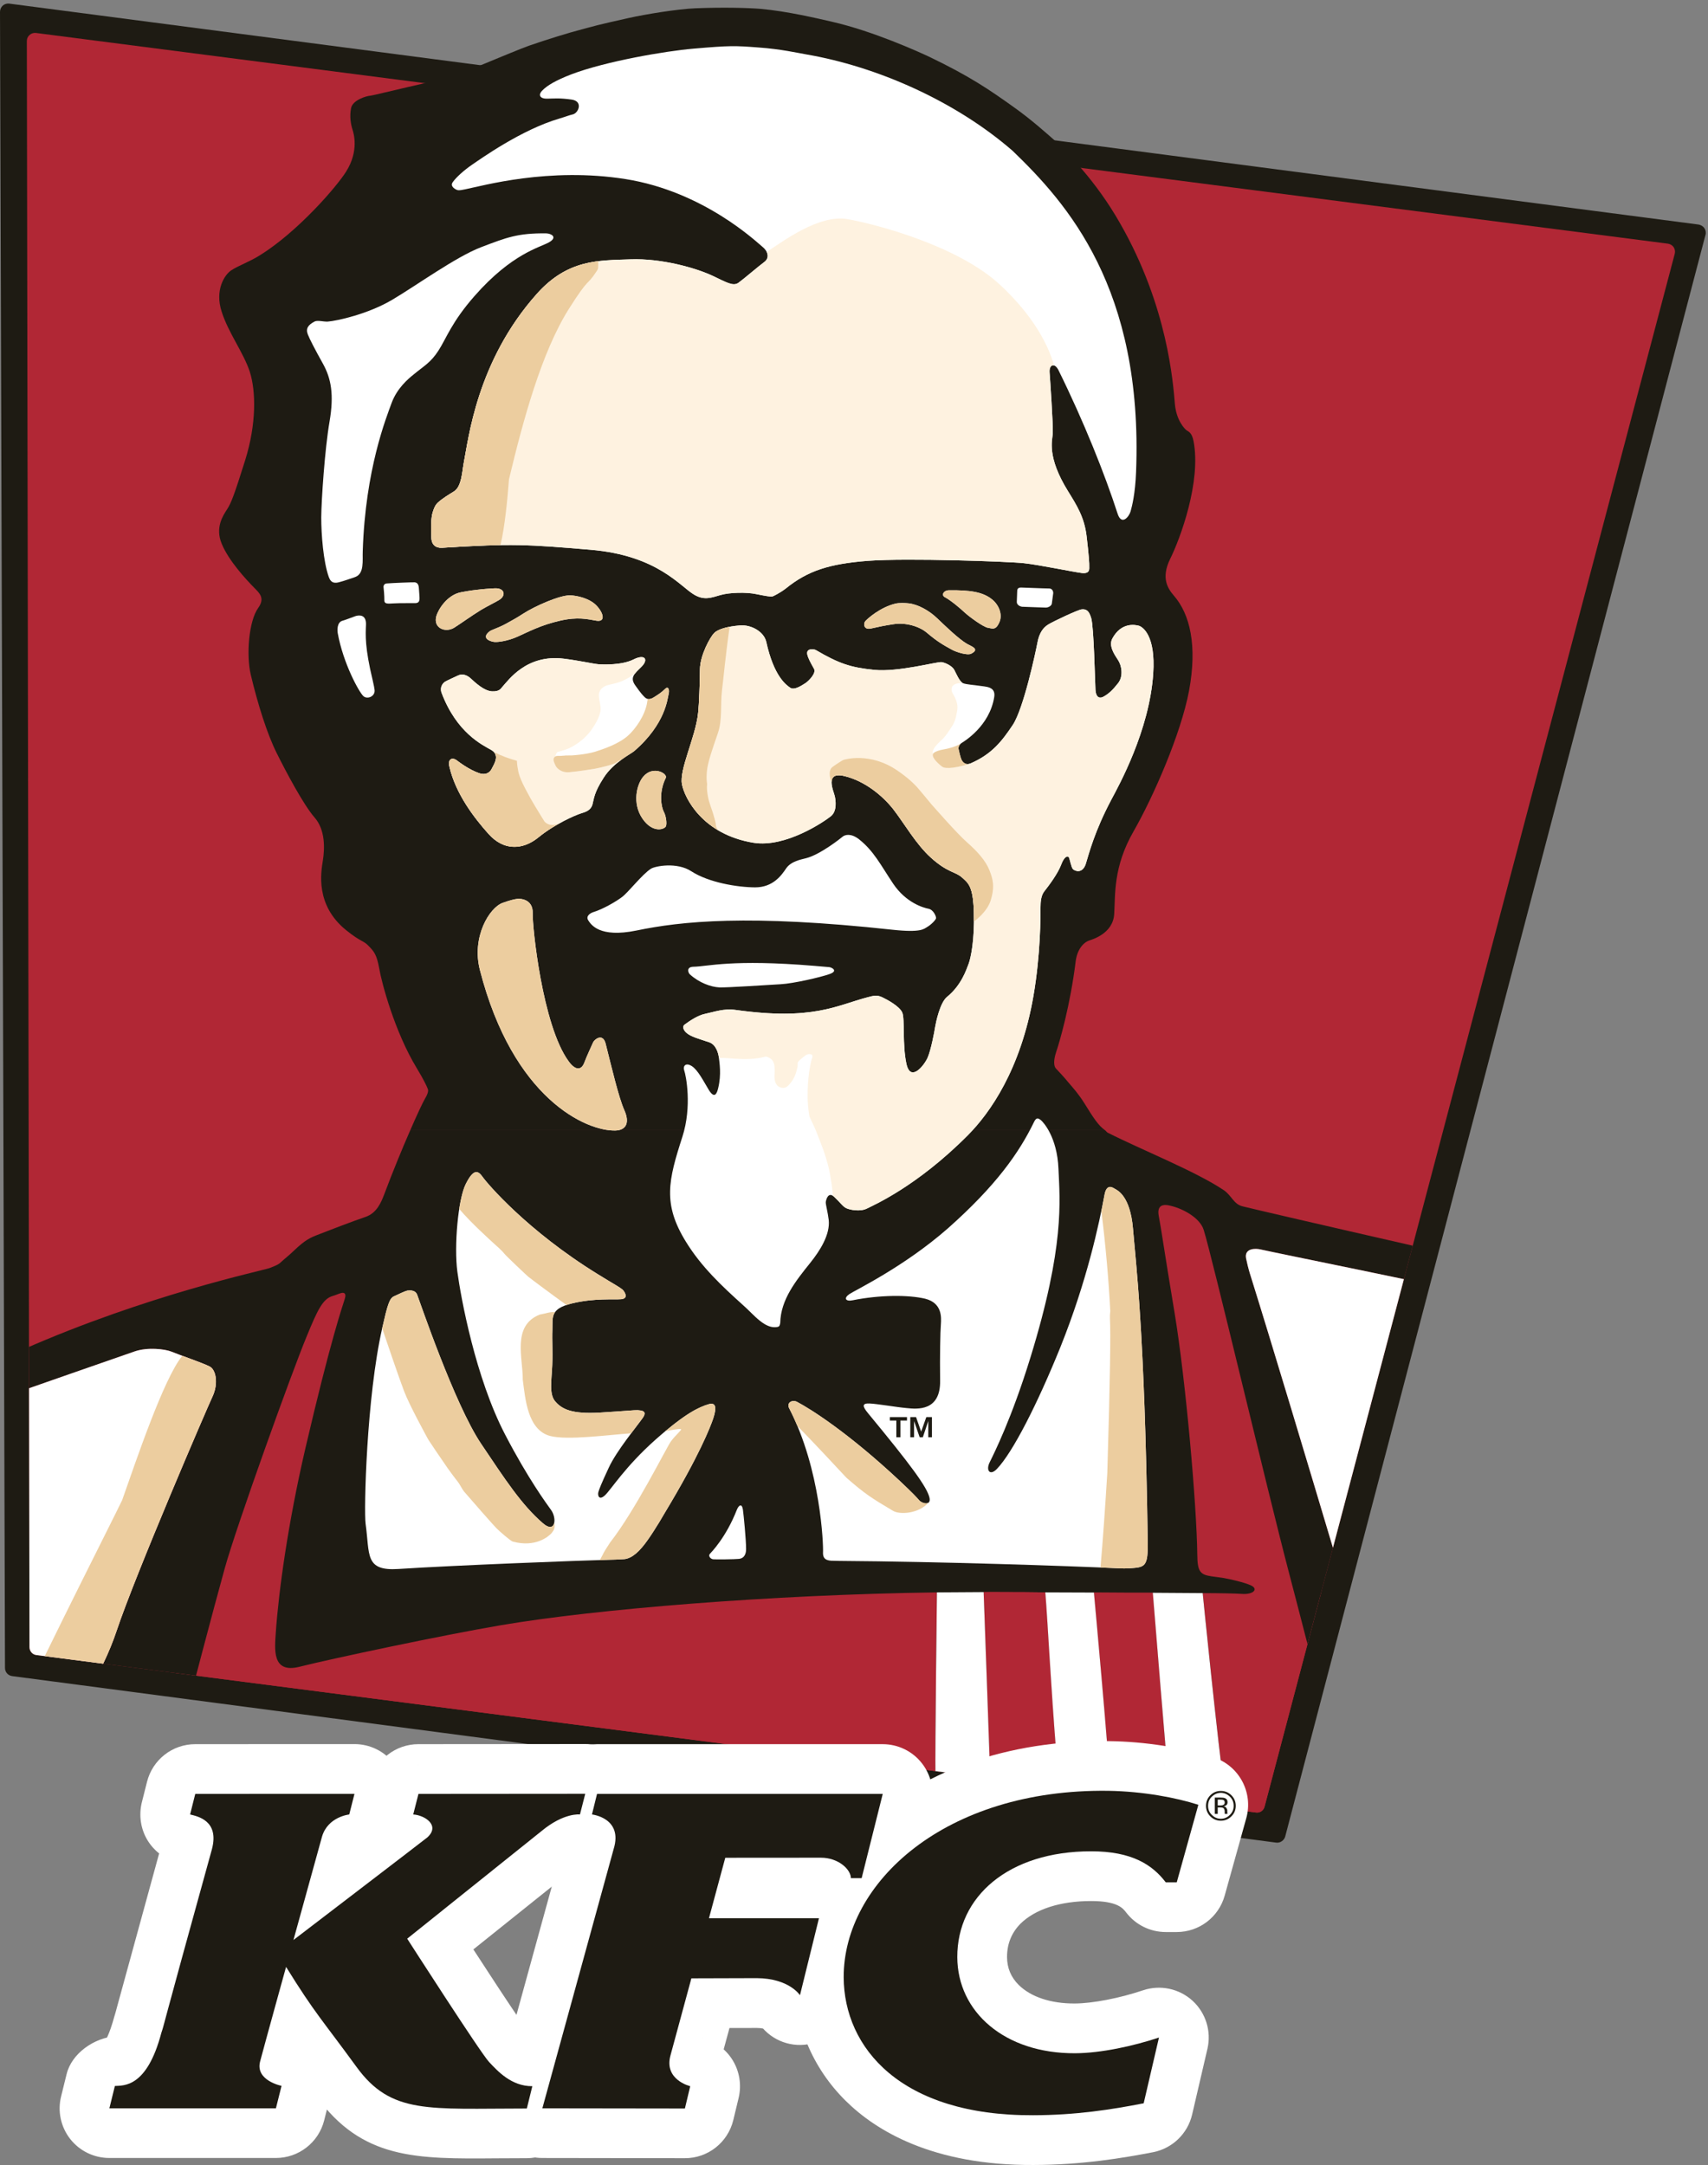 <?xml version="1.0" encoding="UTF-8" standalone="no"?><!DOCTYPE svg PUBLIC "-//W3C//DTD SVG 1.1//EN" "http://www.w3.org/Graphics/SVG/1.1/DTD/svg11.dtd"><svg width="100%" height="100%" viewBox="0 0 1575 1996" version="1.1" xmlns="http://www.w3.org/2000/svg" xmlns:xlink="http://www.w3.org/1999/xlink" xml:space="preserve" xmlns:serif="http://www.serif.com/" style="fill-rule:evenodd;clip-rule:evenodd;stroke-linejoin:round;stroke-miterlimit:2;"><rect x="0" y="0" width="1575" height="1996" fill="#808080" stroke="none"/><g><path d="M1566.38,207.008c2.046,0.367 4.121,1.559 5.312,3.388c1.188,1.737 1.617,4.058 0.975,6.196l-387.541,1476.47c-1.008,3.571 -4.579,6.071 -8.334,5.584l-1165.56,-153.5c-3.816,-0.521 -6.625,-3.638 -6.625,-7.513l-4.604,-1526.7c0,-2.166 0.912,-4.304 2.563,-5.8c1.679,-1.433 3.812,-2.041 5.979,-1.8l1557.83,203.675Z" style="fill:#1e1b13;fill-rule:nonzero;"/><path d="M33.05,30.371c-2.137,-0.184 -4.183,0.4 -5.8,1.896c-1.588,1.308 -2.504,3.387 -2.504,5.491l2.442,1480.74c0.062,3.817 2.808,6.896 6.5,7.262l1124.36,145.117c3.692,0.575 7.142,-1.741 8.058,-5.437l378.267,-1431.61c0.487,-2.075 0.121,-4.241 -1.071,-6.012c-1.192,-1.738 -3.2,-2.867 -5.187,-3.175l-1505.07,-194.275Z" style="fill:#b12735;fill-rule:nonzero;"/><path d="M1000.06,1017.25c-5.708,-9.033 -9.766,-13.429 -14.833,-19.35c-2.987,-3.754 -9.796,-11.138 -11.625,-13c-1.683,-1.892 -2.504,-6.654 0.392,-15.321c2.996,-8.696 12.942,-42.816 17.917,-83.375c1.404,-10.954 7.079,-17.333 12.512,-19.196c2.992,-1.004 21.942,-6.5 23.008,-24.321c1.129,-17.854 -1.066,-43.366 17.855,-76.295c18.341,-32.013 43.699,-89.996 51.145,-129.455c7.813,-41.929 0.854,-70.737 -13.883,-87.737c-5.621,-6.5 -12.175,-16.204 -3.575,-33.813c9.396,-18.891 28.812,-71.383 21.642,-108.67c-1.621,-8.271 -4.763,-8.759 -6.317,-9.95c-1.742,-1.192 -9.433,-9.005 -10.863,-23.925c-1.712,-19.9 -6.625,-90.213 -50.449,-166.75c-23.071,-40.709 -50.2,-66.588 -60.942,-77.088c-7.504,-6.5 -20.633,-18.433 -36.625,-29.812c-22.946,-16.421 -41.259,-28.992 -78.883,-47c-9.492,-4.425 -51.3,-23.496 -89.784,-32.254c-13.7,-3.117 -40.466,-9.492 -65.4,-11.784c-11.35,-0.883 -33.629,-1.583 -60.179,-0.516c-16.237,0.641 -46.112,5.554 -61.067,8.879c-10.316,2.383 -24.108,5.187 -41.441,9.95c-16.88,4.487 -33.6,9.733 -50.75,15.625c-5.617,1.92 -29.817,11.933 -35.067,14.1c-5.25,2.316 -14.742,5.95 -21.85,8.816c-15.687,6.196 -41.813,12.33 -54.383,15.138c-17.825,4.058 -31.375,7.537 -35.067,8.058c-3.754,0.304 -16.325,3.938 -17.821,11.504c-1.496,7.629 -0.304,14.617 1.434,20.113c0.824,2.683 6.195,19.133 -6.042,38.45c-8.942,14.254 -44.646,55.358 -79.254,76.937c-9.95,6.254 -20.204,9.734 -26.642,14.005c-6.35,4.241 -15.229,18.375 -8.85,37.995c6.225,19.746 20.233,37.871 26,55.604c5.617,17.701 6.225,47.759 -4.271,81.388c-10.196,32.442 -12.941,39.55 -16.696,45.317c-3.72,5.737 -11.229,16.816 -4.912,31.862c6.317,15.259 21.608,32.133 31.312,41.871c5.25,5.188 7.629,9.642 2.317,17.15c-8.758,12.175 -11.137,43.304 -6.896,61.554c6.625,27.742 15.075,54.504 23.834,72.113c8.791,17.7 24.812,47.821 34.912,59.45c10.196,11.475 9.462,28.991 7.754,39.733c-1.679,10.712 -7.296,40.954 21.392,64.208c14.192,11.413 15.929,9.309 20.933,14.742c5.067,5.187 7.354,7.992 9.675,20.75c2.196,12.937 14.192,58.196 34.575,91.767c5.983,9.795 9.188,16.541 9.738,18.096c0.762,1.587 1.829,3.329 -2.167,10.07c-1.954,3.267 -7.142,14.313 -13.579,29.084l640.746,-0c-6.196,-4.304 -10.742,-11.413 -18.98,-24.717Z" style="fill:#1e1b13;fill-rule:nonzero;"/><path d="M527.037,68.458c31.25,-11.871 86.7,-21.454 112.58,-23.621c33.754,-2.899 37.875,-2.745 59.875,-1.066c20.508,1.433 36.621,5.125 44.312,6.437c64.821,11.171 136.996,42.817 190.004,88.867c49.925,48.129 120.421,126.496 113.796,295.929c-0.787,20.383 -3.687,31.492 -5.062,36.438c-1.434,4.941 -8.242,13.395 -11.934,2.196c-11.866,-36.68 -31.308,-85.296 -54.383,-132.046c-3.721,-7.754 -9.121,-5.463 -8.358,2.045c0.304,3.142 3.446,49.742 2.929,56.121c-0.488,6.379 -5.554,21.45 14.067,53.067c8.054,13.062 15.199,24.142 17.183,41.992c2.133,17.945 2.5,25.512 2.379,27.191c-0.121,1.892 1.254,7.263 -7.113,6.196c-8.266,-1.066 -39.516,-7.566 -53.008,-9.004c-13.642,-1.554 -108.125,-4.883 -143.825,-2.196c-35.679,2.746 -55.546,9.063 -75.812,25.45c-4.88,3.788 -11.5,7.296 -12.875,7.508c-1.375,0.121 -5.859,-0.516 -14.679,-2.32c-8.638,-1.83 -24.263,-1.554 -32.746,0.916c-8.575,2.442 -14.8,5.067 -23.954,-0.183c-13.126,-7.417 -33.601,-36.317 -95.8,-41.562c-58.071,-4.917 -72.263,-5.863 -136.992,-1.863c-5.95,0.304 -9.521,-2.808 -9.825,-8.879c-0.246,-5.8 -0.55,-15.75 0.7,-21.763c0.55,-2.287 2.046,-8.237 5.371,-11.045c4.733,-4.242 10.683,-7.692 14.62,-10.134c7.142,-4.241 7.63,-18.125 9.063,-25.817c4.488,-22.549 11.996,-94.237 67.567,-156.491c28.383,-31.738 56.671,-30.733 86.183,-31.738c28.321,-1.071 59.933,7.75 75.804,15.167c12.633,5.95 18.892,9.95 23.834,6.438c4.912,-3.538 18.249,-15.046 23.683,-19.042c5.492,-4 3.417,-10.254 -1.771,-14.313c-4.912,-3.875 -53.621,-50.75 -126.038,-62.254c-70.829,-11.2 -131.837,6.254 -147.824,9.429c-3.176,0.638 -4.884,1.004 -6.684,0.821c-1.804,-0.333 -7.754,-3.262 -4.825,-7.383c3.146,-4.517 10.438,-11.046 17.825,-16.113c7.688,-5.187 45.438,-32.32 80.625,-42.571c6.442,-1.925 8.179,-2.808 12.3,-3.816c5.25,-1.25 9.767,-12.175 -1.25,-13.671c-11.416,-1.588 -16.116,-0.888 -22.308,-0.825c-6.104,0.246 -9.067,-2.992 -4.609,-7.508c4.484,-4.667 12.663,-9.492 26.975,-14.984Z" style="fill:#fff;fill-rule:nonzero;"/><g><clipPath id="_clip1"><path d="M33.05,30.371c-2.137,-0.184 -4.183,0.4 -5.8,1.896c-1.588,1.308 -2.504,3.387 -2.504,5.491l2.442,1480.74c0.062,3.817 2.808,6.896 6.5,7.262l1124.36,145.117c3.692,0.575 7.142,-1.741 8.058,-5.437l378.267,-1431.61c0.487,-2.075 0.121,-4.241 -1.071,-6.012c-1.192,-1.738 -3.2,-2.867 -5.187,-3.175l-1505.07,-194.275Z"/></clipPath><g clip-path="url(#_clip1)"><path d="M315.733,572.271c4.059,-1.192 9.55,-3.45 12.33,-4.396c2.866,-0.792 9.733,-1.738 9.429,7.967c-0.425,9.796 -1.067,21.179 6.133,51.116c1.254,5.371 1.496,7.05 1.8,9.125c0.613,6.042 -6.804,8.942 -10.375,5.617c-3.996,-3.696 -18.492,-30 -23.558,-57.742c-0.579,-2.958 -0.763,-10.312 4.241,-11.687Z" style="fill:#fff;fill-rule:nonzero;"/><path d="M1127.17,1121.65l138.333,527.254l25.121,85.717l46.292,271.396l-1270.3,-161.134l203.921,-659.545l791.75,-98.571l64.879,34.883Z" style="fill:#b12735;fill-rule:nonzero;"/><path d="M1713.5,1546.09c-1.188,-2.562 -107.025,-165.524 -122.892,-187.441c-26.612,-35.213 -33.937,-52.879 -69.125,-91.521c-1.8,-1.796 -24.87,-26.667 -48.004,-43.425c-23.041,-16.446 13.246,-20.108 -8.725,-28.321c-24.75,-9.062 -83.466,-29.237 -163.758,-47.425c-80.325,-18.312 -145.996,-33.571 -155,-35.825c-8.329,-1.862 -10.254,-9.979 -17.392,-14.862c-25.792,-17.396 -76.05,-37.325 -107.121,-53.071c-0.945,-0.459 -1.587,-1.65 -2.441,-2.229l-640.746,-0c-7.113,16.237 -15.75,37.112 -23.867,58.716c-2.867,7.629 -6.929,17.579 -17.362,21.146c-10.529,3.513 -34.092,12.546 -42.696,15.934c-8.696,3.329 -12.879,5.187 -23.684,15.504c-4.82,4.608 -8.208,7.112 -11.258,9.92c-1.741,1.642 -2.567,2.684 -10.958,5.826c-7.171,2.566 -112.425,24.449 -227.721,75.254c-14.467,6.5 -24.563,9.187 -42.079,15.625c-14.617,5.37 -27.742,10.041 -43.55,14.866c-24.75,6.559 -90.392,28.38 -111.388,35.767c-25.604,9.158 -45.32,21.908 -62.166,34.237c-9.125,8 -13.213,8.7 -34.454,36.501c-15.38,19.562 -22.492,39.883 -22.55,47.883c5.675,4.792 41.441,-42.271 61.004,-58.504c22.55,-18.888 69.304,-36.621 84.412,-41.317c15.075,-4.762 40.708,-9.954 57.646,-15.138c-0,0 41.108,-10.041 48.554,-12.604l60.421,-18.254c-0,0 95.458,-33.325 107.575,-37.5c12.117,-4.125 27.8,-2.196 33.875,0.179c8.45,3.45 28.442,10.317 34.942,13.55c6.5,3.017 8.362,16.267 3.112,27.53c-5.187,10.987 -71.166,164.187 -88.562,216.245c-26.488,79.742 -104.675,158.634 -104.675,158.634c-0,-0 -33.809,139.671 -41.621,175.658l95.879,12.021c6.229,-44.067 119.05,-287.508 119.05,-287.508c0,-0 20.325,-77.696 31.129,-116.58c10.804,-38.904 62.196,-181.783 75.683,-214.045c9.675,-23.5 14.559,-34.121 23.621,-36.742c2.809,-0.821 5.892,-2.196 7.75,-2.688c1.742,-0.52 5.554,-0.941 3.571,5.309c-2.316,7.479 -13,37.75 -36.317,137.758c-16.112,69.304 -24.625,131.625 -27.249,169.312c-1.067,16.05 -3.817,38.542 21.879,32.042c30,-7.537 131.808,-29.112 185.825,-38.3c86.912,-14.771 248.171,-28.133 401.916,-30.242c0,0 -1.804,146.363 -1.371,168.913l-1.374,69.583c0.058,25.942 2.012,52.855 2.258,77.425c0.121,25.879 0.183,33.746 0.55,60.334c-0.184,46.533 -0.796,80.991 0.242,96.737l55.574,6.804c-0.675,-27.733 -1.804,-104.671 -4.67,-184.57c-0.767,-23.684 -0.821,-45.988 -1.709,-70.371c-0.671,-11.321 1.309,-12.784 0.888,-23.679l-1.133,-27.255c-0.821,-25.879 -6.134,-174.195 -6.134,-174.195c6.134,-0.121 12.083,-0 18.067,-0c13.642,-0 26.641,0.066 38.758,0.274c2.442,30.43 4.696,80.538 10.375,152.038l1.921,60.454c0,4.309 0.458,40.563 0.458,56.121c0.121,13.371 1.375,45.321 1.313,57.804c-0.242,65.188 -2.379,138.063 -0.946,160.433l52.488,6.651c0.887,-13.705 1.191,-64.942 -0.055,-114.625c-0.187,-8.634 0,-19.896 0.392,-30.517c-0.638,-19.321 -0.704,-42.417 -1.95,-71.988l-3.513,-88.566c-2.35,-43.305 -15.683,-187.646 -15.683,-187.646c21.088,0.208 38.942,0.208 54.321,0.208c0,0 12.388,154.388 16.05,192.996l1.775,37.929c2.317,33.513 6.496,68.696 7.496,100.742c0.554,16.325 1.379,32.379 2.171,47.696c1.958,44.558 3.816,92.254 4.337,121.825l50.813,6.383c0.912,-38.275 -0.946,-110.442 -5.067,-175.45c-1.313,-20.75 -2.442,-36.254 -4.058,-57.496c-0.825,-10.496 -1.192,-31.371 -3.08,-54.621l-2.508,-21.946c-9.429,-71.504 -21.941,-197.754 -21.941,-197.754c13.583,0 30.887,0.309 35.891,0.704c10.621,0.913 16.113,-4.458 8.363,-7.933c-5.617,-2.562 -18.921,-5.712 -25.788,-6.833c-2.504,-0.434 -7.325,-0.921 -10.133,-1.379c-10.375,-1.554 -13.183,-3.992 -13.304,-19.804c-0.521,-46.055 -10.713,-161.259 -20.875,-222.692c-9.892,-59.229 -12.084,-76.321 -14.596,-89.383c-2.221,-11.171 5.008,-10.805 8.458,-10.255c12.638,2.259 29.421,11.325 32.929,22.767c8.059,25.758 57.834,236.758 78.492,315.55c19.012,72.025 41.842,165.129 62.013,229.525l9.062,35.679c4.242,20.509 9.004,36.067 11.05,47.875c4.271,24.05 10.129,55.942 13.767,77.184c11.683,68.179 18.796,142.699 18.796,142.699c-0,0 -0,9.555 2.254,14.8l54.933,5.371c-0.246,-12.816 -5.183,-83.804 -16.417,-146.816c-1.008,-5.68 -2.804,-20.117 -3.816,-26.734c-3.05,-17.087 -5.825,-27.895 -9.946,-48.95c-4.179,-21.483 -8.484,-45.287 -10.804,-52.8c-11.996,-40.437 -20.204,-72.508 -29.996,-100.829c-9.188,-26.487 -95.433,-320.191 -136.875,-452.758c-1.188,-3.842 -2.746,-10.042 -3.45,-13.55c-1.8,-9.554 8.821,-9.367 13.429,-8.238c16.267,3.688 164.521,33.571 204.833,42.938c40.375,9.308 79.988,22.308 89.421,26.125c12.875,5.125 -21.55,10.675 -0.854,24.625c76.688,51.179 217.921,281.558 242.854,307.804c16.879,18 21.638,4.571 14.771,-7.238Z" style="fill:#1e1b13;fill-rule:nonzero;"/><path d="M561.433,1437.9c-27.191,0.729 -142.883,5.125 -194.004,8.488c-31.312,2.041 -26.304,-13.004 -30.304,-41.75c-1.646,-11.996 0.796,-116.575 15.35,-180.363c4.825,-21.208 6.625,-27.466 10.833,-29.262c4.184,-1.988 10.563,-4.95 12.3,-5.25c1.892,-0.188 7.325,-0.946 9.125,3.937c1.892,4.638 34.305,100.733 58.929,137.296c21.946,32.625 37.263,56.275 57.009,73.275c11.321,9.792 13.125,-4.271 7.571,-12.15c-4.121,-5.792 -21.18,-28.742 -42.45,-69.613c-27.438,-52.637 -40.867,-126.612 -44.038,-150.112c-3.146,-23.558 0.55,-66.775 7.871,-81.142c7.175,-14.258 11.354,-12.054 15.35,-6.383c4,5.771 40.896,49.438 106.142,89.688c13.733,8.579 22.125,12.883 23.804,15.204c1.829,2.441 4.333,7.291 -2.104,7.933c-6.5,0.579 -25.025,-1.129 -45.384,3.875c-20.383,5.004 -17.637,12.45 -18.062,24.2c-0.429,10.679 0.425,18.433 -0.125,32.563c-0.579,14.437 -3.142,26.975 2.929,33.812c6.137,6.925 15.079,11.542 40.621,10.1c24.321,-1.488 32.442,-2.408 35.246,-2.254c2.75,0.333 9.646,0.154 4.516,7.325c-5.062,7.325 -24.137,30.241 -31.25,45.808c-7.141,15.317 -8.758,19.709 -9.52,22.338c-0.855,2.741 0.395,8.3 6.074,2.987c5.767,-5.371 18.371,-26.179 46.63,-51.325c28.2,-24.937 40.254,-29.787 48.125,-32.35c7.387,-2.629 8.608,2.163 5.066,12.875c-2.683,7.933 -12.879,34.3 -44.766,87.159c-13.492,22.583 -24.692,41.504 -37.538,42.512c-5.187,0.367 -10.775,0.521 -13.946,0.579Z" style="fill:#fff;fill-rule:nonzero;"/><path d="M1040.92,1445.78c-2.442,0.121 -6.196,0.179 -8.758,0c-46.6,-2.196 -165.104,-6.2 -258.421,-6.833c-1.621,-0 -3.208,-0.125 -4.884,-0.125c-6.625,0.125 -10.258,-1.496 -9.92,-7.934c0.366,-6.445 -1.954,-76.237 -31.188,-132.566c-2.775,-5.25 2.804,-8.246 7.234,-5.984c12.754,6.738 47.304,28.501 94.875,73c12.12,11.409 15.262,14.859 17.883,17.88c2.75,3.05 10.987,4.97 9.371,-2.442c-2.075,-9.7 -17.184,-30.208 -56.638,-77.938c-5.617,-6.749 -5.437,-9.254 1.309,-9.012c6.774,0.246 24.75,3.396 34.391,4.25c9.554,1 31.25,3.108 30.734,-25.425c-0.305,-22.246 0.15,-45.075 0.704,-51.754c0.487,-6.871 1.004,-19.688 -14.375,-23.625c-15.567,-3.754 -42.175,-3.567 -66.8,1.375c-6.779,1.429 -8.642,-1.888 -3.271,-5.617c5.312,-3.629 50.266,-25.025 90.821,-60.579c44.495,-39.429 65.858,-69.883 79.562,-98.233c2.375,-4.946 4.363,-2.963 6.438,-1.467c1.862,1.587 14.858,15.2 16.05,44.742c1.25,29.512 5.891,70.95 -25.817,173.829c-17.367,56.454 -33.725,88.804 -37.596,96.679c-3.754,7.571 0.242,12.754 6.558,6.25c14.742,-15.283 37.475,-60.112 58.567,-112.179c24.75,-61.671 35.792,-114.104 40.8,-140.804c1.925,-10.075 7.113,-6.75 9.429,-5.371c2.442,1.371 14.196,6.496 16.759,36.621c2.441,29.937 10.862,94.05 13.604,288.416c0.4,24.138 -2.742,23.896 -17.421,24.846Z" style="fill:#fff;fill-rule:nonzero;"/><path d="M685.058,1391.64c0.671,4.763 2.93,27.68 2.93,36.321c-0,1.434 0.062,8.359 -6.563,9.121c-4.058,0.425 -21.237,0.613 -23.8,0.367c-2.625,-0.367 -4.517,-2.996 -3.204,-4.792c1.371,-1.521 15.012,-15.196 24.992,-40.708c1.587,-4.058 4.637,-6.688 5.645,-0.309Z" style="fill:#fff;fill-rule:nonzero;"/><path d="M303.158,531.837c-5.033,-14.316 -6.925,-39.062 -6.925,-54.87c0.121,-15.963 3.263,-62.896 7.63,-88.196c4.362,-25.267 1.37,-40.071 -6.075,-53.496c-7.475,-13.4 -12.238,-22.646 -13.917,-26.95c-2.134,-5.492 0.246,-8.758 6.104,-11.871c2.838,-1.554 8.088,0.246 12.329,0c8.363,-0.642 36.867,-6.804 59.296,-20.05c22.4,-13.212 58.842,-39.704 82.188,-48.583c23.437,-8.942 33.812,-13 59.812,-12.696c4.579,0.062 11.079,3.45 2.625,8.271c-8.483,4.792 -34.179,10.254 -68.663,49.5c-21.212,24.171 -26.004,39.125 -33.208,50.233c-7.171,11.138 -13,13.883 -23.129,22.246c-4.917,3.937 -14.987,12.45 -20.05,25.942c-4.946,13.641 -24.262,61.183 -26.675,136.625c-0.396,8.816 1.679,20.812 -7.017,24.016c-5.371,1.8 -9.921,3.48 -14.254,4.609c-4.242,1.25 -7.996,1.25 -10.071,-4.73Z" style="fill:#fff;fill-rule:nonzero;"/><path d="M425.354,545.933c1.829,-0.304 8.454,-1.616 14.008,-2.166c6.438,-0.821 13.305,-1.25 16.876,-1.434c9.429,-0.395 10.499,6.929 4.058,10.742c-4.179,2.504 -10.804,5.675 -16.813,9.246c-9.066,5.616 -17.946,12.054 -24.629,16.329c-8.304,5.125 -19.808,0.183 -16.421,-10.958c1.617,-5.43 9.613,-19.317 22.921,-21.759Z" style="fill:#fff;fill-rule:nonzero;"/><path d="M482.179,565.892c11.504,-7.446 34.117,-17.213 43.363,-17.059c6.683,0.121 18.433,2.871 24.629,9.555c6.562,6.987 8.333,15.195 -0.184,13.82c-8.362,-1.433 -17.304,-3.75 -33.57,0c-18.125,4.063 -30.425,10.867 -39.121,14.679c-9.004,4.063 -18.009,5.13 -20.996,4.946c-2.929,-0.121 -13.429,-2.929 -5.004,-9.704c2.316,-1.8 7.137,-2.746 14.829,-6.867c5.554,-3.054 9.675,-5.249 16.054,-9.37Z" style="fill:#fff;fill-rule:nonzero;"/><path d="M463.167,633.275c5.829,-6.379 22.337,-30.271 56.637,-26.063c14.134,1.742 27.254,4.734 31.984,5.13c4.762,0.304 21.637,0.975 32.379,-4.396c10.62,-5.309 14.008,-0 7.508,6.562c-6.562,6.563 -11.2,9.95 -5.8,17.425c5.312,7.509 6.808,8.942 8.608,10.771c1.771,1.804 4.575,2.75 8.638,0c4.058,-2.621 6.621,-4.117 10.312,-7.75c2.746,-2.625 4.242,0.671 3.055,5.25c-1.009,3.388 -2.442,26.946 -31.559,52.125c-3.325,2.804 -19.254,10.496 -28.258,24.625c-9.063,14.071 -8.821,19.104 -10.317,24.567c-1.433,5.312 -5.862,6.929 -10.925,8.425c-5.062,1.617 -23.8,9.671 -38.879,21.941c-15.012,12.175 -32.379,12.055 -45.804,-2.87c-13.521,-15.013 -30.458,-37.138 -36.259,-62.009c-1.954,-8.058 3.117,-8.579 6.138,-6.441c2.929,2.137 11.504,8.82 21.237,12.266c5.955,2.046 9.95,-0.396 11.871,-4.637c2.079,-4.058 7.45,-12.175 -0.821,-16.875c-8.12,-4.608 -31.737,-15.688 -45.687,-52.55c-1.983,-5.25 1.129,-9.004 3.142,-10.317c1.983,-1.192 9.004,-4.333 12.3,-5.891c3.387,-1.492 7.508,-0.73 11.445,2.899c3.938,3.601 12.176,11.538 19.684,11.871c6.866,0.246 7.933,-2.5 9.371,-4.058Z" style="fill:#fff;fill-rule:nonzero;"/><path d="M613.921,717.138c2.075,-3.938 -11.871,-11.992 -20.871,-1.009c-5.8,6.867 -10.317,24.263 -0.675,38.454c9.675,14.25 21.304,9.917 21.854,6.621c0.7,-2.562 -0.062,-9.062 -2.108,-12.816c-2.075,-3.875 -5.125,-17.18 1.8,-31.25Z" style="fill:#fff;fill-rule:nonzero;"/><path d="M747.1,1164.25c-12.937,16.146 -27.221,33.692 -27.617,55.329c-0.366,1.855 -0.554,3.23 -2.258,3.629c-11.658,2.688 -22.308,-11.508 -31.433,-19.499c-20.354,-18.309 -39.063,-35.888 -53.192,-58.838c-21.729,-35.096 -16.296,-56.792 -3.358,-96.867c9.125,-28.32 3.233,-56.946 1.741,-61.062c-1.496,-4.121 1.25,-7.813 7.079,-4.063c5.675,3.817 10.438,13.43 15.625,22.005c5.309,8.483 7.417,3.174 8.605,-1.921c3.021,-12.45 1.191,-23.071 0.52,-28.688c-0.52,-3.387 -2.504,-11.321 -8.883,-13.458c-8.512,-2.929 -16.996,-4.942 -21.237,-8.942c-2.017,-1.862 -4.092,-5.433 -1.255,-7.446c5.038,-3.662 12.238,-8.483 18.738,-9.795c8.7,-1.834 17.304,-5.13 27.988,-3.634c71.379,10.013 92.895,-3.996 121.762,-11.625c5.617,-1.558 9.004,-2.2 13.429,-0.125c4.392,2.079 16.329,8.396 18.709,14.317c2.441,6.008 -0.063,29.387 3.75,46.996c3.783,17.637 16.358,1.646 19.504,-5.371c3.112,-6.867 6.345,-24.05 6.987,-28.383c0.729,-4.3 4.425,-22.43 10.984,-27.801c13.129,-10.683 17.7,-24.75 19.841,-30.304c2.104,-5.37 5.617,-22.462 4.913,-47.333c-0.613,-24.629 -5.188,-27.312 -11.171,-32.683c-6.013,-5.25 -13.246,-4.304 -28.504,-18.13c-13.642,-12.237 -24.93,-32.162 -34.759,-44.737c-9.858,-12.45 -26.245,-25.942 -44.979,-30.425c-18.65,-4.517 -9.887,13.854 -8.825,18.675c0.734,3.325 2.442,13.55 -3.687,18.433c-6.138,4.942 -41.571,29.084 -71.079,24.446c-47.121,-7.571 -63.813,-41.446 -66.163,-54.016c-2.562,-13.492 12.238,-42.846 14.8,-64.73c1.129,-9.825 1.621,-28.441 1.804,-41.441c0.271,-13 9.396,-29.45 13.058,-33.113c3.696,-3.846 12.759,-6.162 23.592,-7.079c10.863,-0.946 22.429,5.95 24.475,15.137c6.959,31.738 18.309,39.734 22.188,42.359c3.875,2.562 11.2,-2.625 14.008,-4.367c2.862,-1.892 10.187,-9.183 7.813,-13.183c-3.363,-6.013 -5.371,-9.642 -6.196,-13.213c-1.25,-5.983 6.316,-5.037 7.933,-4.029c21.329,12.483 31.95,16.054 53.833,18.25c21.817,2.229 57.617,-7.567 61.921,-7.141c3.325,0.366 9.825,3.387 11.871,7.141c1.771,3.359 4.942,10.925 8.083,12.3c3.175,1.25 10.867,1.675 14.925,2.35c5.554,0.975 15.442,0.334 13.83,10.404c-4.338,27.038 -27.955,40.988 -30.063,42.359c-2.258,1.433 -3.208,3.937 -2.808,5.645c0.304,1.742 1.8,7.842 2.625,9.613c1.158,2.562 3.933,5.433 8.545,3.512c19.626,-8.579 28.746,-20.387 38.755,-35.341c10.012,-14.984 21.179,-67.35 22.795,-75.988c1.588,-8.608 5.071,-13.671 9.888,-16.633c4.763,-2.992 27.621,-13.671 30.829,-13.975c3.05,-0.275 6.617,-0.154 8.909,8.238c2.379,8.362 3.445,58.195 3.874,65.916c0.58,8.271 4.821,7.721 7.142,6.442c5.004,-2.688 8.817,-6.288 13.734,-12.604c5.066,-6.379 3.262,-16.45 -0.125,-21.392c-3.355,-5.067 -8.788,-13 -5.188,-19.746c8.329,-15.291 21.025,-12.667 24.508,-11.75c3.388,1.067 15.563,8.759 13.184,44.129c-3.484,52.492 -31.859,103.517 -38.788,116.484c-15.258,28.841 -20.387,49.075 -23.379,58.841c-3.083,9.488 -10.129,6.684 -11.9,4.85c-1.617,-1.737 -2.871,-9.612 -3.846,-11.046c-1.008,-1.191 -4.029,-0.945 -7.021,7.142c-3.05,8.054 -10.983,18.738 -15.562,24.533c-2.992,3.817 -3.417,9.767 -3.417,14.375c0,9.005 0.058,43.517 -6.504,81.759c-11.746,68.175 -40.371,108.304 -60.454,128.508c-47.363,47.7 -87.917,64.942 -92.921,67.563c-6.321,3.295 -15.937,1.316 -19.137,-0.18c-3.176,-1.341 -5.617,-5.249 -11.205,-10.47c-5.608,-5.217 -7.533,2.658 -7.808,4.762c-0.242,1.834 1.892,9.4 2.717,16.508c1.433,13.371 -7.909,28.2 -17.092,39.617Z" style="fill:#fff;fill-rule:nonzero;"/><path d="M586.854,857.825c41.258,-8.546 102.996,-15.2 236.388,-0.704c26.554,2.841 28.75,-0.854 31.925,-2.683c3.325,-1.863 8.083,-6.684 8.025,-8.18c-0.063,-1.558 -2.259,-7.508 -6.959,-8.516c-4.883,-0.913 -20.816,-5.554 -32.625,-23.1c-11.75,-17.579 -17.791,-30.059 -31.496,-40.955c-7.504,-5.858 -12.941,-4.058 -14.92,-2.533c-1.954,1.617 -20.692,16.6 -33.875,19.988c-4.763,1.254 -13.7,2.75 -18.284,9.25c-4.42,6.558 -12.175,17.637 -28.746,17.637c-16.479,-0.092 -42.783,-4.454 -58.804,-14.833c-13.308,-8.696 -33.233,-4.821 -37.171,-2.379c-8.333,5.312 -20.874,21.821 -26.887,26.245c-6.012,4.455 -17.362,10.955 -25.696,13.58c-3.691,1.07 -7.696,3.937 -5.308,7.754c2.5,3.812 10.129,16.416 44.433,9.429Z" style="fill:#fff;fill-rule:nonzero;"/><path d="M636.171,898.258c8.696,7.813 19.254,11.567 27.129,11.996c6.379,0.304 44.554,-2.258 56.579,-2.929c11.933,-0.671 36.621,-6.379 45.104,-9.371c8.517,-3.021 1.679,-6.196 -0.241,-6.379c-1.867,-0.183 -5.738,-0.488 -13.884,-1.188c-75.991,-6.316 -98.116,0.58 -111.241,0.825c-7.017,0.059 -5.125,5.492 -3.446,7.046Z" style="fill:#fff;fill-rule:nonzero;"/><path d="M837.8,556.187c8.7,0.946 19.008,6.655 26.429,13.826c7.446,7.049 19.259,18.616 27.371,23.499c3.879,2.259 12.517,4.759 3.938,9.125c-3.6,1.801 -14.101,-1.616 -17.855,-3.754c-7.566,-4.183 -12.937,-7.05 -23.191,-15.745c-6.746,-5.646 -19.196,-9.555 -30.763,-7.692c-7.571,1.129 -13.608,2.379 -20.475,3.937c-6.837,1.617 -7.325,-4.425 -5.337,-6.745c2.008,-2.321 13.883,-12.938 28.129,-16.267c2.996,-0.671 8.825,-0.488 11.754,-0.184Z" style="fill:#fff;fill-rule:nonzero;"/><path d="M871.367,550.575c5.25,2.804 13.491,9.671 18.191,14.067c4.604,4.241 17.367,13.487 21.421,14.07c4,0.546 7.142,2.867 10.621,-5.191c3.079,-6.958 -0.425,-15.717 -6.621,-20.813c-8.546,-7.079 -20.537,-8.758 -39.737,-8.575c-5.429,0.063 -7.446,4.7 -3.875,6.442Z" style="fill:#fff;fill-rule:nonzero;"/><path d="M567.567,1042.18c-26.888,0.767 -94.455,-29.175 -125,-147.854c-7.904,-30.55 8.787,-57.742 20.995,-62.012c7.109,-2.563 10.925,-3.359 13.305,-3.663c2.504,-0.337 14.8,-0.183 14.375,13.429c-0.488,10.983 8.758,103.054 33.112,136.288c6.071,8.395 11.621,8.637 14.434,1.312c2.504,-6.741 6.774,-15.471 8.149,-18.796c0.975,-2.383 8.788,-9.066 11.505,1.067c5.491,21.7 12.054,49.804 17.241,61.433c5.067,11.321 1.984,18.492 -8.116,18.796Z" style="fill:#fff;fill-rule:nonzero;"/><path d="M356.475,537.879c5.125,-0.429 24.2,-1.192 25.937,-1.071c1.834,0.275 3.513,1.192 3.817,5.009c0.242,3.812 0.642,7.933 0.642,9.521c-0.063,1.737 -0,4.545 -3.754,4.666c-1.254,0.125 -13.579,-0.183 -20.325,0.246c-4.184,0.121 -8.484,1.067 -8.363,-2.871c0.063,-4.425 -0.579,-10.558 -0.762,-12.112c-0.121,-1.742 0.946,-3.204 2.808,-3.388Z" style="fill:#fff;fill-rule:nonzero;"/><path d="M941.679,541.633c1.867,0 19.567,0.821 26.004,0.884c2.442,0.062 3.692,2.379 3.505,4.487c-0.271,2.196 -1.005,7.263 -1.246,9.309c-0.15,1.95 -2.838,3.691 -5.4,3.812c-2.475,-0 -19.288,-0.733 -22.067,-0.792c-2.537,-0.337 -4.913,-2.075 -4.854,-4.458c0.121,-2.442 0.367,-8.3 0.367,-9.733c-0,-1.496 0.187,-3.571 3.691,-3.509Z" style="fill:#fff;fill-rule:nonzero;"/><path d="M972.046,337.012c-2.567,-0.945 -4.609,1.68 -4.179,6.625c0.304,3.142 3.446,49.742 2.929,56.121c-0.488,6.379 -5.554,21.45 14.067,53.067c8.054,13.062 15.199,24.142 17.183,41.992c2.133,17.945 2.5,25.512 2.379,27.191c-0.121,1.892 1.254,7.263 -7.113,6.196c-8.266,-1.066 -39.516,-7.566 -53.008,-9.004c-13.642,-1.554 -108.125,-4.883 -143.825,-2.196c-35.679,2.746 -55.546,9.063 -75.812,25.45c-4.88,3.788 -11.5,7.296 -12.875,7.508c-1.375,0.121 -5.859,-0.516 -14.679,-2.32c-8.638,-1.83 -24.263,-1.554 -32.746,0.916c-8.575,2.442 -14.8,5.067 -23.954,-0.183c-13.126,-7.417 -33.601,-36.317 -95.8,-41.562c-58.071,-4.917 -72.263,-5.863 -136.992,-1.863c-5.95,0.304 -9.521,-2.808 -9.825,-8.879c-0.246,-5.8 -0.55,-15.75 0.7,-21.763c0.55,-2.287 2.046,-8.237 5.371,-11.045c4.733,-4.242 10.683,-7.692 14.62,-10.134c7.142,-4.241 7.63,-18.125 9.063,-25.817c4.488,-22.549 11.996,-94.237 67.567,-156.491c28.383,-31.738 56.671,-30.733 86.183,-31.738c28.321,-1.071 59.933,7.75 75.804,15.167c12.633,5.95 18.892,9.95 23.834,6.438c4.912,-3.538 18.249,-15.046 23.683,-19.042c3.571,-2.504 3.996,-6.013 2.442,-9.246l-0,-0.125c14.254,-9.396 47.912,-34.817 74.37,-30.271c26.304,4.638 100.921,24.263 139.8,59.692c38.88,35.646 48.192,66.496 50.813,75.258l-0,0.058Z" style="fill:#fef2e0;fill-rule:nonzero;"/><path d="M573.608,699.958c-0.608,0.242 -4.729,2.625 -6.316,3.571c-1.617,0.975 -11.109,3.721 -18.188,5.033c-7.05,1.13 -13.796,2.321 -24.171,3.325c-7.875,0.676 -11.995,-4.362 -12.633,-6.07c-0.125,-0.367 -1.742,-3.234 -1.863,-5.129c-0.12,-1.067 0.184,-2.409 1.555,-3.234c0.796,-2.683 1.495,-3.937 2.108,-4.179c2.838,-0.946 5.583,-1.312 10.375,-3.388c4.946,-2.137 13.7,-7.508 19.958,-15.808c6.196,-8.271 9.371,-15.871 9.43,-20.387c-0,-4.305 -1.251,-6.563 -1.617,-12.238c-0.304,-5.829 4.425,-8.512 7.296,-9.641c2.896,-0.917 7.32,-1.255 13.637,-3.788c6.196,-2.563 10.317,-5.646 12.363,-7.137c1.433,-1.896 3.691,-3.938 6.133,-6.38c6.5,-6.562 3.112,-11.871 -7.508,-6.562c-10.742,5.371 -27.617,4.7 -32.379,4.396c-4.73,-0.396 -17.85,-3.388 -31.984,-5.13c-34.3,-4.208 -50.808,19.684 -56.637,26.063c-1.438,1.558 -2.505,4.304 -9.371,4.058c-7.508,-0.333 -15.746,-8.27 -19.684,-11.871c-3.937,-3.629 -8.058,-4.391 -11.445,-2.899c-3.296,1.558 -10.317,4.699 -12.3,5.891c-2.013,1.313 -5.125,5.067 -3.142,10.317c13.95,36.862 37.567,47.942 45.687,52.55c8.271,4.7 2.9,12.817 0.821,16.875c-1.921,4.241 -5.916,6.683 -11.871,4.637c-9.733,-3.446 -18.308,-10.129 -21.237,-12.266c-3.021,-2.138 -8.092,-1.617 -6.138,6.441c5.801,24.871 22.738,46.996 36.259,62.009c13.425,14.925 30.792,15.045 45.804,2.87c15.079,-12.27 33.817,-20.324 38.879,-21.941c5.063,-1.496 9.492,-3.113 10.925,-8.425c1.496,-5.463 1.254,-10.496 10.317,-24.567c4.7,-7.446 11.262,-12.937 16.937,-16.996Z" style="fill:#fef2e0;fill-rule:nonzero;"/><path d="M1063.42,621.008c2.379,-35.37 -9.796,-43.062 -13.184,-44.129c-3.483,-0.917 -16.179,-3.541 -24.508,11.75c-3.6,6.746 1.833,14.679 5.188,19.746c3.387,4.942 5.191,15.013 0.125,21.392c-4.917,6.316 -8.73,9.916 -13.734,12.604c-2.321,1.279 -6.562,1.829 -7.142,-6.442c-0.429,-7.721 -1.495,-57.554 -3.874,-65.916c-2.292,-8.392 -5.859,-8.513 -8.909,-8.238c-3.208,0.304 -26.066,10.983 -30.829,13.975c-4.817,2.962 -8.3,8.025 -9.888,16.633c-1.616,8.638 -12.783,61.004 -22.795,75.988c-10.009,14.954 -19.129,26.762 -38.755,35.341c-0.366,0.18 -1.008,0.305 -1.437,0.488c-9.367,2.988 -21.421,5.429 -25.054,2.5c-4.638,-3.754 -9.946,-8.942 -8.204,-11.808c-0.434,-1.071 -0.434,-2.017 -0.067,-2.871c1.312,-4.271 7.633,-9.458 8.942,-10.834c2.383,-2.166 6.016,-7.508 9.366,-12.937c2.963,-4.821 3.634,-11.871 4.096,-13.979c0.913,-4.884 -1.775,-11.075 -3.937,-14.525c-2.138,-3.358 -1.467,-6.225 -0.063,-7.721c1.371,-1.312 3.234,-1.833 4.3,-2.012c1.254,-0.309 4.671,-0.246 4.671,-0.246l0.154,-0c-3.204,-1.559 -6.196,-8.879 -7.904,-12.238c-2.046,-3.754 -8.546,-6.775 -11.871,-7.141c-4.304,-0.426 -40.104,9.37 -61.921,7.141c-21.883,-2.196 -32.504,-5.767 -53.833,-18.25c-1.617,-1.008 -9.183,-1.954 -7.933,4.029c0.825,3.571 2.833,7.2 6.196,13.213c2.374,4 -4.951,11.291 -7.813,13.183c-2.808,1.742 -10.133,6.929 -14.008,4.367c-3.879,-2.625 -15.229,-10.621 -22.188,-42.359c-2.046,-9.187 -13.612,-16.083 -24.475,-15.137c-10.833,0.917 -19.896,3.233 -23.592,7.079c-3.662,3.663 -12.787,20.113 -13.058,33.113c-0.183,13 -0.675,31.616 -1.804,41.441c-2.562,21.884 -17.362,51.238 -14.8,64.73c2.35,12.57 19.042,46.445 66.163,54.016c29.508,4.638 64.941,-19.504 71.079,-24.446c6.129,-4.883 4.421,-15.108 3.687,-18.433c-1.062,-4.821 -9.825,-23.192 8.825,-18.675c18.734,4.483 35.121,17.975 44.979,30.425c9.829,12.575 21.117,32.5 34.759,44.737c15.258,13.826 22.491,12.88 28.504,18.13c5.983,5.371 10.558,8.054 11.171,32.683c0.704,24.871 -2.809,41.963 -4.913,47.333c-2.141,5.554 -6.712,19.621 -19.841,30.304c-6.559,5.371 -10.255,23.501 -10.984,27.801c-0.642,4.333 -3.875,21.516 -6.987,28.383c-3.146,7.017 -15.721,23.008 -19.504,5.371c-3.813,-17.609 -1.309,-40.988 -3.75,-46.996c-2.38,-5.921 -14.317,-12.238 -18.709,-14.317c-4.425,-2.075 -7.812,-1.433 -13.429,0.125c-28.867,7.629 -50.383,21.638 -121.762,11.625c-10.684,-1.496 -19.288,1.8 -27.988,3.634c-6.5,1.312 -13.7,6.133 -18.738,9.795c-2.837,2.013 -0.762,5.584 1.255,7.446c4.241,4 12.725,6.013 21.237,8.942c6.379,2.137 8.363,10.071 8.883,13.458c0,0.367 0,0.734 0.121,0.917c0,-0 7.234,0.183 9.188,0.366c1.921,0.276 15.042,1.25 23.496,0.367c8.425,-0.916 9.554,-1.987 10.741,-1.925c1.254,0.275 4.642,1.558 6.013,3.692c1.312,2.075 2.441,5.008 1.862,12.879c-0.55,7.813 2.379,11.229 6.013,12.054c3.691,0.825 5.554,-0.304 8.883,-4.425c3.171,-3.996 4.85,-8.179 6.158,-14.129c0.463,-1.8 0.125,-3.508 0.338,-4.396c0.308,-0.792 0.613,-1.8 6.687,-6.408c2.863,-2.317 5.25,-1.434 6.038,-1.129c0.825,0.308 0.95,1.558 0.825,2.383c-0.304,0.546 -1.313,3.933 -1.492,5.062c-0.187,1.163 -3.266,13.55 -2.929,32.809c0.242,9.916 1.554,15.562 1.613,16.479c0.125,1.067 4.825,10.071 6.254,14.129c1.375,4.058 9.737,22.309 12.667,39.063c3.02,16.691 2.504,20.083 2.504,20.083c0.458,0.362 0.95,0.729 1.491,1.217c5.588,5.221 8.029,9.129 11.205,10.47c3.2,1.496 12.816,3.475 19.137,0.18c5.004,-2.621 45.558,-19.863 92.921,-67.563c20.083,-20.204 48.708,-60.333 60.454,-128.508c6.562,-38.242 6.504,-72.754 6.504,-81.759c0,-4.608 0.425,-10.558 3.417,-14.375c4.579,-5.795 12.512,-16.479 15.562,-24.533c2.992,-8.087 6.013,-8.333 7.021,-7.142c0.975,1.434 2.229,9.309 3.846,11.046c1.771,1.834 8.817,4.638 11.9,-4.85c2.992,-9.766 8.121,-30 23.379,-58.841c6.929,-12.967 35.304,-63.992 38.788,-116.484Z" style="fill:#fef2e0;fill-rule:nonzero;"/><path d="M425.354,545.933c1.829,-0.304 8.454,-1.616 14.008,-2.166c6.438,-0.821 13.305,-1.25 16.876,-1.434c9.429,-0.395 10.499,6.929 4.058,10.742c-4.179,2.504 -10.804,5.675 -16.813,9.246c-9.066,5.616 -17.946,12.054 -24.629,16.329c-8.304,5.125 -19.808,0.183 -16.421,-10.958c1.617,-5.43 9.613,-19.317 22.921,-21.759Z" style="fill:#eccd9f;fill-rule:nonzero;"/><path d="M482.179,565.892c11.504,-7.446 34.117,-17.213 43.363,-17.059c6.683,0.121 18.433,2.871 24.629,9.555c6.562,6.987 8.333,15.195 -0.184,13.82c-8.362,-1.433 -17.304,-3.75 -33.57,0c-18.125,4.063 -30.425,10.867 -39.121,14.679c-9.004,4.063 -18.009,5.13 -20.996,4.946c-2.929,-0.121 -13.429,-2.929 -5.004,-9.704c2.316,-1.8 7.137,-2.746 14.829,-6.867c5.554,-3.054 9.675,-5.249 16.054,-9.37Z" style="fill:#eccd9f;fill-rule:nonzero;"/><path d="M613.921,717.138c2.075,-3.938 -11.871,-11.992 -20.871,-1.009c-5.8,6.867 -10.317,24.263 -0.675,38.454c9.675,14.25 21.304,9.917 21.854,6.621c0.7,-2.562 -0.062,-9.062 -2.108,-12.816c-2.075,-3.875 -5.125,-17.18 1.8,-31.25Z" style="fill:#eccd9f;fill-rule:nonzero;"/><path d="M837.8,556.187c8.7,0.946 19.008,6.655 26.429,13.826c7.446,7.049 19.259,18.616 27.371,23.499c3.879,2.259 12.517,4.759 3.938,9.125c-3.6,1.801 -14.101,-1.616 -17.855,-3.754c-7.566,-4.183 -12.937,-7.05 -23.191,-15.745c-6.746,-5.646 -19.196,-9.555 -30.763,-7.692c-7.571,1.129 -13.608,2.379 -20.475,3.937c-6.837,1.617 -7.325,-4.425 -5.337,-6.745c2.008,-2.321 13.883,-12.938 28.129,-16.267c2.996,-0.671 8.825,-0.488 11.754,-0.184Z" style="fill:#eccd9f;fill-rule:nonzero;"/><path d="M871.367,550.575c5.25,2.804 13.491,9.671 18.191,14.067c4.604,4.241 17.367,13.487 21.421,14.07c4,0.546 7.142,2.867 10.621,-5.191c3.079,-6.958 -0.425,-15.717 -6.621,-20.813c-8.546,-7.079 -20.537,-8.758 -39.737,-8.575c-5.429,0.063 -7.446,4.7 -3.875,6.442Z" style="fill:#eccd9f;fill-rule:nonzero;"/><path d="M567.567,1042.18c-26.888,0.767 -94.455,-29.175 -125,-147.854c-7.904,-30.55 8.787,-57.742 20.995,-62.012c7.109,-2.563 10.925,-3.359 13.305,-3.663c2.504,-0.337 14.8,-0.183 14.375,13.429c-0.488,10.983 8.758,103.054 33.112,136.288c6.071,8.395 11.621,8.637 14.434,1.312c2.504,-6.741 6.774,-15.471 8.149,-18.796c0.975,-2.383 8.788,-9.066 11.505,1.067c5.491,21.7 12.054,49.804 17.241,61.433c5.067,11.321 1.984,18.492 -8.116,18.796Z" style="fill:#eccd9f;fill-rule:nonzero;"/><path d="M1055.12,1289.01c-3.634,-94.758 -8.638,-134.733 -10.375,-156.491c-2.563,-30.125 -14.317,-35.25 -16.759,-36.621c-0.729,-0.463 -1.741,-1.134 -2.808,-1.496c-1.062,-0.246 -3.113,-0.825 -4.942,1.917c-0.67,1.133 -1.312,2.687 -1.679,4.95c-0.825,4.358 -1.8,9.425 -2.929,15.191c3.938,31.925 6.746,63.575 8.175,92.196c-0.3,2.809 -0.421,5.159 -0.3,7.171c0.733,12.546 0.246,52.433 -2.442,142.308c-1.829,29.755 -4,60.88 -6.258,86.938c6.558,0.187 12.392,0.487 17.367,0.708c2.562,0.179 6.316,0.121 8.758,0c10.129,-0.708 14.737,-0.708 16.567,-8.575c0.8,-3.629 1.012,-8.7 0.854,-16.271c-0.788,-52.979 -1.921,-96.221 -3.229,-131.925Z" style="fill:#eccd9f;fill-rule:nonzero;"/><path d="M469.358,441.808c13.004,-54.35 30,-117.033 55.209,-157.041c19.408,-30.7 15.987,-20.142 25.483,-34.575c0.487,-0.825 1.187,-1.617 1.433,-2.871c0.184,-0.821 0.184,-5.188 0.184,-6.559c-18.984,2.38 -37.692,9 -56.55,30.059c-55.571,62.254 -63.079,133.942 -67.567,156.491c-1.433,7.692 -1.921,21.576 -9.063,25.817c-3.937,2.442 -9.887,5.892 -14.62,10.134c-3.325,2.808 -4.821,8.758 -5.371,11.045c-1.25,6.013 -0.946,15.963 -0.7,21.763c0.304,6.071 3.875,9.183 9.825,8.879c22.921,-1.433 39.429,-2.321 53.925,-2.504c4.121,-17.729 6.379,-42.05 7.812,-60.638Z" style="fill:#eccd9f;fill-rule:nonzero;"/><path d="M913.363,830.633c4.179,-13.183 2.316,-20.171 -1.067,-28.566c-3.363,-8.484 -10.809,-16.996 -20.629,-25.604c-9.554,-8.392 -30.492,-32.53 -32.504,-34.696c-1.921,-2.259 -11.659,-14.192 -13.98,-16.634c-2.316,-2.441 -7.016,-7.446 -17.516,-14.679c-25.6,-17.579 -49.163,-10.192 -50.109,-9.825c-0.883,0.396 -5.433,3.204 -9.766,6.317c-4.363,3.204 -2.379,10.621 -1.309,13.304l0.334,0.396c0.304,-4.271 2.866,-7.383 11.812,-5.246c18.734,4.483 35.121,17.975 44.979,30.425c9.829,12.575 21.117,32.5 34.759,44.737c15.258,13.826 22.491,12.88 28.504,18.13c5.983,5.371 10.558,8.054 11.171,32.683c0.058,2.837 0.121,5.462 0.058,8.025l0.063,0.063c-0,-0 11.566,-8.088 15.2,-18.83Z" style="fill:#eccd9f;fill-rule:nonzero;"/><path d="M616.488,640.204c1.187,-4.579 -0.309,-7.875 -3.055,-5.25c-3.691,3.633 -6.254,5.129 -10.312,7.75c-2.383,1.558 -4.246,1.925 -5.829,1.621l-0.063,0c0,0 -0.183,1.492 -0.612,4.058c-2.317,11.992 -10.617,23.375 -17.059,29.388c-8.816,8.058 -22.887,12.696 -30.945,15.258c-8.121,2.471 -20.567,3.358 -21.3,3.358c-0.763,0.059 -4.821,0.059 -5.526,0.059c-0.608,-0 -1.92,0.246 -3.812,0.308c-1.8,0.184 -3.783,-0.062 -4.854,0.184c-2.379,0.637 -2.804,2.437 -2.684,3.75c0.121,1.895 1.738,4.762 1.863,5.129c0.638,1.708 4.758,6.746 12.633,6.07c10.375,-1.004 17.121,-2.195 24.171,-3.325c7.079,-1.312 16.571,-4.058 18.188,-5.033c1.587,-0.946 5.708,-3.329 6.316,-3.571c5.188,-3.696 9.767,-6.196 11.321,-7.629c29.117,-25.179 30.55,-48.737 31.559,-52.125Z" style="fill:#eccd9f;fill-rule:nonzero;"/><path d="M502.167,757.45c-0,-0 -3.938,-6.192 -8.729,-14.188c-2.901,-4.824 -6.013,-10.316 -8.759,-15.625c-2.012,-3.754 -3.325,-6.683 -4.362,-9.125c-1.892,-4.549 -2.504,-7.508 -2.717,-9.245c-0.062,-0.125 -0.062,-0.184 -0.062,-0.367c-0.671,-2.963 -0.913,-7.571 -0.913,-7.571c-7.083,-1.892 -14.437,-4.575 -21.058,-7.996c4.304,4.609 -0,11.292 -1.834,14.863c-1.921,4.241 -5.916,6.683 -11.871,4.637c-9.733,-3.446 -18.308,-10.129 -21.237,-12.266c-3.021,-2.138 -8.092,-1.617 -6.138,6.441c2.2,8.942 5.617,17.517 9.95,25.571c4.059,7.571 8.667,14.621 13.55,20.938c4.242,5.737 8.638,10.983 12.759,15.5c1.554,1.621 2.987,3.112 4.667,4.366c6.716,5.767 14.312,7.934 21.941,7.2c6.5,-0.7 13.125,-3.629 19.196,-8.696c5.892,-4.883 12.392,-8.941 18.375,-12.391c-3.45,1.129 -8.425,2.321 -12.758,-2.046Z" style="fill:#eccd9f;fill-rule:nonzero;"/><path d="M886.567,700.2c-0.825,-1.771 -2.321,-7.871 -2.625,-9.613c-0.334,-1.524 0.366,-3.508 1.92,-4.941c-3.933,2.104 -8.758,3.996 -15.316,5.125c-4.946,0.854 -8,2.046 -9.492,3.296c-3.204,2.871 2.5,8.637 7.567,12.633c3.633,2.929 15.75,0.488 25.175,-2.5c-3.933,0.883 -6.129,-1.742 -7.229,-4Z" style="fill:#eccd9f;fill-rule:nonzero;"/><path d="M657.5,749.762c-0.579,-2.137 -3.692,-9.95 -4.575,-14.741c-0.888,-4.883 -1.254,-7.813 -0.888,-12.634c-0.733,-3.754 -0.67,-10.862 0.763,-17.241c1.192,-5.588 3.175,-11.871 9.308,-29.696c4,-11.687 2.138,-25.938 3.634,-38.817c1.25,-9.829 3.508,-34.304 7.05,-58.746c-6.5,1.188 -11.688,3.113 -14.255,5.767c-3.662,3.663 -12.787,20.113 -13.058,33.113c-0.183,13 -0.675,31.616 -1.804,41.441c-2.562,21.884 -17.362,51.238 -14.8,64.73c1.679,9.154 10.867,29.204 33.358,42.508c-1.862,-2.563 -1.925,-3.05 -2.229,-6.134c-0.458,-3.17 -1.954,-7.17 -2.504,-9.55Z" style="fill:#eccd9f;fill-rule:nonzero;"/><path d="M599.304,1416.75c-1.192,1.775 -2.321,3.275 -3.387,4.762c1.066,-1.487 2.195,-2.987 3.387,-4.762Z" style="fill:#fff;fill-rule:nonzero;"/><path d="M589.05,1429.81c-0.425,0.401 -1.008,0.83 -1.375,1.196c0.367,-0.366 0.95,-0.795 1.375,-1.196Z" style="fill:#fff;fill-rule:nonzero;"/><path d="M594.117,1423.95c-0.488,0.488 -0.946,1.196 -1.559,1.863c0.613,-0.667 1.071,-1.375 1.559,-1.863Z" style="fill:#fff;fill-rule:nonzero;"/><path d="M590.792,1427.89c-0.55,0.612 -1.1,1.254 -1.559,1.62c0.459,-0.366 1.009,-1.008 1.559,-1.62Z" style="fill:#fff;fill-rule:nonzero;"/><path d="M592.437,1426c-0.516,0.634 -0.945,1.188 -1.433,1.709c0.488,-0.521 0.917,-1.075 1.433,-1.709Z" style="fill:#fff;fill-rule:nonzero;"/><path d="M595.796,1421.58c-0.429,0.763 -1.009,1.375 -1.496,2.042c0.487,-0.667 1.067,-1.279 1.496,-2.042Z" style="fill:#fff;fill-rule:nonzero;"/><path d="M652.617,1294.78c-1.067,0.246 -2.134,0.609 -3.388,1.154c0.183,-0.054 0.459,-0.241 0.642,-0.3c1.008,-0.308 1.862,-0.608 2.746,-0.854Z" style="fill:#fff;fill-rule:nonzero;"/><path d="M587.371,1431.38c-0.517,0.458 -1.004,0.879 -1.554,1.279c0.55,-0.4 1.037,-0.821 1.554,-1.279Z" style="fill:#fff;fill-rule:nonzero;"/><path d="M576.933,1437.2c-0.516,0 -1.004,0.121 -1.554,0.121c0.55,-0 1.038,-0.121 1.554,-0.121Z" style="fill:#fff;fill-rule:nonzero;"/><path d="M558.167,1438.03c-0.305,0 -0.488,0.063 -0.792,0.063c0.304,-0 0.487,-0.063 0.792,-0.063Z" style="fill:#fff;fill-rule:nonzero;"/><path d="M599.367,1416.63c4.3,-6.316 8.816,-13.792 13.55,-21.816c-3.421,6.012 -6.867,11.629 -10.163,16.691c-1.191,1.829 -2.258,3.571 -3.387,5.125Z" style="fill:#fff;fill-rule:nonzero;"/><path d="M560.058,1437.9c-0.458,0 -0.825,0.121 -1.066,0.121c0.241,0 0.671,0 1.066,-0.121Z" style="fill:#fff;fill-rule:nonzero;"/><path d="M583.925,1434.09c-0.492,0.363 -1.008,0.676 -1.496,0.855c0.488,-0.179 1.004,-0.492 1.496,-0.855Z" style="fill:#fff;fill-rule:nonzero;"/><path d="M578.796,1436.62c-0.488,0.213 -0.946,0.333 -1.496,0.333c0.55,0 1.008,-0.12 1.496,-0.333Z" style="fill:#fff;fill-rule:nonzero;"/><path d="M585.6,1432.78c-0.425,0.367 -0.854,0.613 -1.371,0.975c0.517,-0.362 0.946,-0.608 1.371,-0.975Z" style="fill:#fff;fill-rule:nonzero;"/><path d="M582.304,1435.13c-0.579,0.275 -1.004,0.575 -1.433,0.7c0.429,-0.125 0.854,-0.425 1.433,-0.7Z" style="fill:#fff;fill-rule:nonzero;"/><path d="M580.475,1435.95c-0.55,0.308 -1.037,0.367 -1.558,0.675c0.521,-0.308 1.008,-0.367 1.558,-0.675Z" style="fill:#fff;fill-rule:nonzero;"/><path d="M652.617,1294.78c-0.884,0.246 -1.738,0.546 -2.746,0.854c-0.183,0.059 -0.459,0.246 -0.642,0.3c-6.804,2.567 -16.537,7.513 -34.237,22.284c-0.492,0.179 -0.946,0.546 -1.313,1.1c5.246,-0.921 12.296,-2.417 14.313,-1.809c1.129,0.434 -5.25,5.617 -9.371,11.33c-4.179,5.791 -32.621,63.287 -56,93.104c-8.054,12.387 -4.454,7.204 -9.521,16.325c1.525,-0.054 3.021,-0.179 4.275,-0.179c0.304,-0 3.692,-0.184 4.058,-0.184c3.171,-0.058 8.759,-0.212 13.946,-0.579c0.55,-0 1.038,-0.121 1.554,-0.121c0.184,-0.125 0.309,-0.125 0.367,-0.246c0.55,0 1.008,-0.12 1.496,-0.333l0.121,-0c0.521,-0.308 1.008,-0.367 1.558,-0.675c0.154,0 0.275,-0.058 0.396,-0.121c0.429,-0.125 0.854,-0.425 1.433,-0.7c0.063,-0.187 0.063,-0.187 0.125,-0.187c0.488,-0.179 1.004,-0.492 1.496,-0.855c0.058,0 0.242,-0.212 0.304,-0.337c0.517,-0.362 0.946,-0.608 1.371,-0.975c0.063,-0.121 0.125,-0.121 0.217,-0.121c0.55,-0.4 1.037,-0.821 1.554,-1.279c0.062,-0 0.183,-0.242 0.304,-0.367c0.367,-0.366 0.95,-0.795 1.375,-1.196c0.121,-0.12 0.121,-0.179 0.183,-0.3c0.459,-0.366 1.009,-1.008 1.559,-1.62c-0,-0.179 0.121,-0.179 0.121,-0.179c0.579,-0.521 1.008,-1.075 1.524,-1.709c0.063,-0.066 1.192,-1.562 1.68,-2.05c0.121,-0.121 1.737,-2.442 1.8,-2.442c1.066,-1.487 2.195,-2.987 3.387,-4.762c0.063,0 0.063,0 0.063,-0.121c1.129,-1.554 2.196,-3.296 3.387,-5.125c3.296,-5.062 6.742,-10.679 10.163,-16.691c31.887,-52.859 42.083,-79.226 44.766,-87.159c3.542,-10.712 2.321,-15.504 -5.066,-12.875Z" style="fill:#eccd9f;fill-rule:nonzero;"/><path d="M823.362,1392.7c6.138,3.883 23.925,2.75 32.746,-7.446c-0.058,0 -0.241,0.188 -0.304,0.188c-2.321,1.129 -6.321,-0.367 -8.058,-2.229c-2.621,-3.021 -5.763,-6.471 -17.883,-17.88c-47.571,-44.499 -82.121,-66.262 -94.875,-73c-4.43,-2.262 -10.009,0.734 -7.234,5.984c2.804,5.371 5.246,10.829 7.533,16.2c15.905,16.237 35.951,37.808 45.201,47.729c17.241,15.075 23.375,18.892 42.874,30.454Z" style="fill:#eccd9f;fill-rule:nonzero;"/><path d="M482.054,1271.89c2.321,17.12 4.242,46.329 25.238,51.879c16.083,4.241 54.508,-1.13 74.708,-2.442c4.546,-6.192 8.546,-11.321 10.558,-14.004c5.13,-7.171 -1.766,-6.992 -4.516,-7.325c-2.804,-0.154 -10.925,0.766 -35.246,2.254c-25.542,1.442 -34.484,-3.175 -40.621,-10.1c-6.071,-6.837 -3.508,-19.375 -2.929,-33.812c0.55,-14.13 -0.304,-21.884 0.125,-32.563c0.179,-6.621 -0.583,-12.025 2.5,-16.2c-4.883,-0.367 -8.696,1.367 -14.25,2.317c-25.758,10.312 -15.321,40.254 -15.567,59.996Z" style="fill:#eccd9f;fill-rule:nonzero;"/><path d="M464.754,1155.38c1.858,2.442 20.813,20.262 22.367,21.575c1.375,1.188 22.429,16.933 35.308,26.121c1.496,-0.575 3.113,-1.009 5.004,-1.496c20.359,-5.004 38.884,-3.296 45.384,-3.875c6.437,-0.642 3.933,-5.492 2.104,-7.933c-1.679,-2.321 -10.071,-6.625 -23.804,-15.204c-65.246,-40.25 -102.142,-83.917 -106.142,-89.688c-3.996,-5.671 -8.175,-7.875 -15.35,6.383c-2.562,4.938 -4.637,13.425 -6.192,23.192c10.984,12.937 28.746,28.863 31.492,31.429c1.192,1.009 8.3,7.321 9.829,9.496Z" style="fill:#eccd9f;fill-rule:nonzero;"/><path d="M455.229,1146.07c0.338,0.275 0.184,0.087 -0.304,-0.188c-0.121,-0.179 -0.063,-0.125 0.304,0.188Z" style="fill:#fff;fill-rule:nonzero;"/><path d="M393.979,1325.39c0.763,1.674 4.242,6.558 8.392,12.874c4.121,5.955 7.692,11.326 8.667,12.638c0.949,1.617 8.824,12.296 10.899,14.8c1.984,2.379 4.18,7.138 5.98,9.304c5.891,6.933 27.833,31.892 29.937,33.879c2.2,2.255 13,11.809 15.075,12.263c20.938,5.679 32.929,-4.759 35.617,-7.713c2.625,-3.296 3.262,-4.616 2.625,-9.8c-0.796,4.117 -4.121,6.138 -10.5,0.642c-19.746,-17 -35.063,-40.65 -57.009,-73.275c-24.624,-36.563 -57.037,-132.658 -58.929,-137.296c-1.8,-4.883 -7.233,-4.125 -9.125,-3.937c-1.737,0.3 -8.116,3.262 -12.3,5.25c-4.208,1.796 -6.008,8.054 -10.833,29.262l-0.058,0.246c3.996,11.871 15.808,46.542 20.141,57.804c5.004,13.238 20.75,41.684 21.421,43.059Z" style="fill:#eccd9f;fill-rule:nonzero;"/><path d="M-38.571,1836.95c7.813,-36.013 41.438,-174.983 41.438,-174.983c-0,-0 78.187,-78.892 104.675,-158.634c17.396,-52.058 83.375,-205.258 88.562,-216.245c5.188,-11.263 3.388,-24.513 -3.112,-27.53c-6.5,-3.233 -26.492,-10.1 -34.942,-13.55c-6.075,-2.375 -21.758,-4.304 -33.875,-0.179c-12.238,4.175 -107.575,37.5 -107.575,37.5l-60.421,18.254c-7.508,2.563 -48.554,12.604 -48.554,12.604c-16.938,5.184 -42.571,10.376 -57.646,15.138c-15.108,4.696 -61.862,22.429 -84.412,41.317c-19.625,16.233 -55.329,63.296 -61.004,58.504l-105.317,359.496l362.183,48.308Z" style="fill:#fff;fill-rule:nonzero;"/><path d="M922.85,1957.31c-1.371,-22.309 0.704,-95.859 0.946,-160.921c-0,-12.634 -1.192,-44.492 -1.246,-57.955c0,-15.5 53.675,-53.674 53.675,-57.983l-1.921,-60.454c-5.679,-71.5 -7.933,-121.608 -10.375,-152.038c-12.117,-0.208 -25.116,-0.274 -38.817,-0.274c-5.925,-0 -11.874,-0.121 -18.008,-0c0,-0 5.313,148.316 6.134,174.195l1.133,27.255c0.421,10.895 -55.821,14.25 -55.054,25.545c0.854,24.471 0.912,46.775 1.737,70.4c2.808,79.8 3.934,156.859 4.546,184.629l57.25,7.601Z" style="fill:#b12735;fill-rule:nonzero;"/><path d="M1040.62,1972.03c-0.584,-29.575 -2.258,-77.879 -4.304,-122.379c-0.705,-15.259 -1.65,-31.25 -2.075,-47.821c-1.129,-32.071 -5.25,-67.204 -7.509,-100.675l52.367,-39.825c-3.662,-38.608 -16.05,-192.996 -16.05,-192.996c-15.379,0 -33.325,0 -54.321,-0.208c0,-0 13.333,144.341 15.683,187.646l-50.749,90.483c1.312,29.454 1.375,52.704 1.954,72.146c-0.305,10.562 -0.579,21.729 -0.246,30.362c1.254,49.746 0.917,100.954 0.062,114.505l65.188,8.762Z" style="fill:#b12735;fill-rule:nonzero;"/><path d="M1360.29,2002.51c-0.188,-12.816 -5.125,-83.804 -16.359,-146.816c-1.008,-5.68 -2.804,-20.117 -3.816,-26.734c-3.05,-17.087 -5.892,-28.021 -9.946,-48.95c-4.179,-21.483 -8.484,-45.287 -10.804,-52.8c-11.996,-40.437 -20.204,-72.508 -29.996,-100.829c-9.188,-26.487 -95.433,-320.191 -136.938,-452.758c-1.191,-3.842 -2.683,-10.042 -3.387,-13.55c-1.8,-9.554 8.821,-9.367 13.429,-8.238c16.267,3.688 164.521,33.571 204.833,42.938c40.375,9.308 79.988,22.308 89.421,26.125c12.817,5.125 -17.246,9.729 1.95,25.542c111.175,92.008 399.688,522.708 399.688,522.708l-72.63,299.437l-425.445,-66.075Z" style="fill:#fff;fill-rule:nonzero;"/><path d="M455.229,1146.07c0.338,0.275 0.184,0.087 -0.304,-0.188c-0.121,-0.179 -0.063,-0.179 0.304,0.188Z" style="fill:#fff;fill-rule:nonzero;"/><path d="M2.867,1661.97c-0,-0 78.187,-78.892 104.675,-158.634c17.396,-52.058 83.375,-205.258 88.562,-216.245c5.188,-11.263 3.388,-24.513 -3.112,-27.53c-4.579,-2.166 -15.688,-6.283 -24.871,-9.675c-17.334,21.059 -42.879,97.509 -55.513,133.121c-21.058,43.821 -192.929,377.196 -195.796,440.338l-2.962,12.6l55.146,3.937c0.062,-0.241 0.121,-0.912 0.246,-1.308l-7.996,-0.946c7.812,-35.987 41.621,-175.658 41.621,-175.658Z" style="fill:#eccd9f;fill-rule:nonzero;"/><path d="M907.046,1467.69c-0,-0 5.371,148.316 6.192,174.195l1.133,27.255c0.608,15.437 -1.896,7.866 -0.888,23.679c0.888,24.383 0.888,46.687 1.709,70.371c2.866,79.775 3.995,156.837 4.67,184.57l-55.574,-6.804c-1.038,-15.746 -0.426,-50.204 -0.242,-96.737c-0.367,-26.588 -0.429,-34.455 -0.613,-60.334c-0.183,-24.57 -2.137,-51.483 -2.195,-77.425l1.374,-69.583c-0.433,-22.55 1.371,-168.913 1.371,-168.913l43.063,-0.274Z" style="fill:#fff;fill-rule:nonzero;"/><path d="M1008.73,1468.12c0,-0 13.333,144.341 15.683,187.646l3.513,88.566c1.246,29.571 1.312,52.667 1.95,71.988c-0.392,10.621 -0.638,21.883 -0.392,30.517c1.246,49.683 0.942,100.92 0.055,114.625l-52.488,-6.651c-1.433,-22.37 0.704,-95.245 0.946,-160.433c0.062,-12.483 -1.192,-44.433 -1.313,-57.804c0,-15.558 -0.458,-51.812 -0.458,-56.121l-1.921,-60.454c-5.679,-71.5 -7.933,-121.608 -10.375,-152.038l44.8,0.159Z" style="fill:#fff;fill-rule:nonzero;"/><path d="M1109.04,1468.63c-0,0 12.512,126.25 21.941,197.754l2.563,21.946c1.954,23.25 2.32,44.125 3.087,54.621c1.675,21.429 2.746,36.746 4.117,57.375c4.183,65.25 5.925,137.296 5.071,175.571l-50.875,-6.383c-0.517,-29.45 -2.259,-77.267 -4.334,-121.825c-0.675,-15.317 -1.683,-31.371 -2.166,-47.696c-1.009,-32.171 -5.25,-67.229 -7.388,-100.742l-1.8,-37.929c-3.75,-38.608 -16.204,-192.996 -16.204,-192.996l45.988,0.304Z" style="fill:#fff;fill-rule:nonzero;"/><path d="M844.725,1306.38l4.704,13.396l4.759,-13.396l5.187,-0l0,18.579l-3.388,0l0,-14.95l-5.004,14.95l-2.929,0l-5.187,-14.95l-0,14.95l-3.45,0l-0,-18.579l5.308,-0Zm-24.171,3.2l0,-3.2l15.813,-0l-0,3.2l-6.075,0l-0,15.379l-3.754,0l-0,-15.379l-5.984,0Z" style="fill:#1e1b13;fill-rule:nonzero;"/><path d="M991.363,1892.83c23.866,-0.121 53.679,-6.617 77.358,-14.492l-14.092,60.613c-29.633,5.825 -62.9,10.95 -101.9,11.008c-121.979,0.613 -174.437,-62.066 -174.746,-127.133c-0.241,-87.125 93.384,-173.979 244.142,-171.938c31.983,0.521 62.5,6.321 82.917,12.884l-19.929,71.5l-10.13,-0c-12.421,-16.325 -31.375,-28.621 -68.816,-28.621c-76.296,-0 -123.629,41.804 -123.413,97.621c0.179,50.383 43.608,88.866 108.609,88.558Z" style="fill:#fff;fill-rule:nonzero;"/><path d="M550.537,1653.75l-4.674,18.954c-0,0 28.874,3.109 19.995,31.863l-65.737,239.012l131.441,0.18l4.913,-20.567c-0,-0 -24.537,-5.8 -18.158,-28.563c0.487,-1.987 19.225,-70.866 19.225,-70.866l60.333,-0.18c29.938,0.18 39.8,15.746 39.8,15.746l17.512,-70.954l-101.441,0l15.046,-55.754l88.196,-0.063c16.175,0 27.62,10.83 27.62,18.83l9.946,-0l19.442,-77.638l-263.459,0Z" style="fill:#fff;fill-rule:nonzero;"/><path d="M450.987,1900.88c-7.812,-8.237 -75.5,-113.671 -75.5,-113.671l123.688,-99.066c20.875,-17.392 35.617,-15.438 35.617,-15.438l4.879,-19.075l-153.808,0.121l-4.821,18.954c10.496,0.613 25.146,9.946 13.12,21.054c-1.495,1.376 -123.566,94.671 -123.566,94.671l26.337,-95.283c5.434,-18.462 25.117,-20.442 25.117,-20.442l4.821,-19.016l-146.821,0.062l-4.758,18.954c7.016,1.734 27.066,5.617 20.141,31.984c-49.071,177.058 -43.396,159.571 -46.633,169.246c-13.425,51.058 -35.062,48.525 -42.875,49.07l-5.067,20.575l153.567,0l5.187,-20.695c0,-0 -24.445,-4.884 -19.745,-22.551c4.608,-17.399 23.925,-87.124 23.925,-87.124c26.579,42.87 32.745,48.062 64.879,92.095c32.075,44.192 66.316,38.455 157.137,38.455l5.067,-20.567c-19.379,0.125 -32.133,-14.071 -39.888,-22.313Z" style="fill:#fff;fill-rule:nonzero;"/></g></g><path d="M928.621,1804.06c-0,-11.966 4.116,-22.221 12.296,-30.554c13.583,-13.492 36.687,-20.996 65.25,-20.996c24.258,0 29.325,6.625 32.316,10.559c8.7,11.383 22.184,18.008 36.5,18.008l10.13,0c20.57,0 38.637,-13.642 44.191,-33.512l19.929,-71.438c6.621,-23.746 -6.687,-48.492 -30.125,-56.062c-28.316,-9.063 -63.446,-14.559 -96.312,-14.98c-93.808,-1.321 -175.629,27.854 -230.496,82.121c-39,38.571 -60.308,86.758 -60.121,135.742c0.121,43.058 16.996,83.371 47.484,113.558c27.587,27.4 80.02,59.813 173.337,59.325c44.8,-0.067 82.612,-6.446 110.475,-11.816c17.7,-3.563 31.708,-17.059 35.829,-34.692l14.129,-60.671c3.755,-16.146 -1.554,-33.079 -13.825,-44.313c-12.3,-11.137 -29.691,-14.833 -45.441,-9.583c-21.942,7.388 -46.692,12.117 -63.046,12.204c-22.063,0.125 -40.496,-6.012 -51.758,-17.146c-7.113,-7.054 -10.742,-15.687 -10.742,-25.754Zm63.046,134.642c37.45,-0.187 76.512,-11.875 91.583,-16.942c-15.775,5.246 -33.138,1.617 -45.379,-9.491c-12.329,-11.263 -17.638,-28.196 -13.883,-44.367l-14.071,60.667c4.121,-17.609 18.129,-31.192 35.891,-34.667c-25.391,5.062 -56.241,10.1 -93.204,10.188c-49.042,0.312 -86.483,-11.076 -108.366,-32.771c-16.755,-16.48 -20.321,-35.621 -20.388,-48.68c-0.058,-24.195 11.629,-49.133 32.958,-70.249c36.688,-36.255 96.746,-56.551 164.675,-55.575c28.075,0.4 54.321,5.77 69.521,10.62c-23.437,-7.479 -36.775,-32.225 -30.15,-55.966l-19.991,71.412c5.616,-19.808 23.62,-33.479 44.25,-33.479l-10.13,0c14.313,0 27.771,6.625 36.438,17.975c-23.867,-31.371 -58.321,-46.604 -105.254,-46.604c-53.1,-0 -99.367,17.066 -130.192,48.004c-25.358,25.358 -39.242,59.358 -39.121,95.617c0.125,34.179 13.579,66.37 37.871,90.541c28.625,28.442 70.129,44.013 116.942,43.767Z" style="fill:#fff;fill-rule:nonzero;"/><path d="M769.5,1642.65l-19.442,77.604c5.129,-20.417 23.5,-34.725 44.496,-34.725l-9.946,0c25.325,0 45.867,20.567 45.867,45.867c-0,-35.067 -33.658,-64.763 -73.487,-64.763c-0.059,0 -88.255,0.121 -88.255,0.121c-20.754,0.067 -38.879,13.95 -44.254,33.938l-15.042,55.762c-3.695,13.758 -0.824,28.5 7.871,39.796c8.667,11.316 22.188,18 36.438,18l101.441,-0c-14.066,-0 -27.374,-6.471 -36.07,-17.546c-8.759,-11.142 -11.813,-25.633 -8.454,-39.308l-17.488,70.925c4.367,-17.854 19.013,-31.317 37.142,-34.305c18.1,-2.929 36.22,5.188 46.112,20.688c-11.262,-17.758 -37.75,-36.742 -78.25,-37.012c-0.425,-0 -60.758,0.212 -60.758,0.212c-20.629,0.058 -38.696,13.85 -44.129,33.813l-19.438,71.566c-4.854,17.358 -2.687,35.979 6.375,51.538c14.071,23.871 38.517,31.316 45.563,33.058c-11.809,-2.875 -22.063,-10.287 -28.442,-20.662c-6.288,-10.442 -8.3,-22.892 -5.492,-34.7l-4.946,20.508c5.009,-20.688 23.5,-35.125 44.709,-35.125l-131.438,-0.188c14.313,0 27.742,6.692 36.438,18.042c8.667,11.379 11.567,26.213 7.75,39.942l65.737,-238.917c6.255,-20.383 3.813,-41.779 -7.354,-58.779c-13.275,-20.108 -35.525,-29.109 -52.004,-30.85c13.246,1.375 25.117,8.421 32.746,19.317c7.566,10.92 10.042,24.537 6.804,37.412l4.763,-18.921c-5.067,20.384 -23.438,34.667 -44.526,34.667l263.459,-0c-14.129,-0 -27.434,-6.471 -36.196,-17.609c-8.696,-11.133 -11.75,-25.695 -8.3,-39.366Zm-263.458,-0l-4.667,18.858c-3.329,12.879 -0.767,26.521 6.804,37.45c7.629,10.863 19.5,17.946 32.684,19.375c-5.859,-0.641 -10.742,-3.871 -14.68,-9.762c-4.883,-7.292 -4.883,-14.925 -4.121,-17.492c-0.454,1.375 -66.129,240.3 -66.129,240.3c-3.816,13.821 -1.008,28.567 7.692,39.942c8.604,11.387 22.183,18.066 36.437,18.066l131.438,0.188c21.242,0.058 39.675,-14.496 44.679,-35.067l4.942,-20.566c2.808,-11.871 0.854,-24.292 -5.492,-34.667c-6.379,-10.375 -16.571,-17.888 -28.442,-20.629c2.042,0.421 7.538,1.733 12.175,9.612c4.18,7.133 4.242,14.583 3.113,18.763c0.212,-0.821 19.379,-71.196 19.379,-71.196c-5.433,19.929 -23.5,33.754 -44.129,33.812l60.275,-0.12c4.729,-0 6.804,0.949 6.863,0.949c-0.305,-0.154 -2.563,-1.316 -5.888,-6.566c9.825,15.566 28.013,23.679 46.146,20.662c18.121,-2.929 32.679,-16.416 37.104,-34.237l17.521,-70.921c3.354,-13.771 0.246,-28.2 -8.454,-39.25c-8.667,-11.2 -22.009,-17.638 -36.105,-17.638l-101.441,0c14.254,0 27.742,6.617 36.442,18.005c8.666,11.291 11.562,26.062 7.812,39.791l15.042,-55.662c-5.371,19.987 -23.496,33.879 -44.25,33.933l88.196,-0.121c-8.638,0 -18.251,-11.562 -18.251,-27.066c0,25.3 20.571,45.866 45.871,45.866l9.946,0c20.996,0 39.371,-14.316 44.5,-34.725l19.496,-77.579c3.388,-13.704 0.304,-28.254 -8.363,-39.367c-8.695,-11.204 -22.062,-17.7 -36.191,-17.7l-263.459,0c-20.995,0 -39.366,14.309 -44.495,34.759Z" style="fill:#fff;fill-rule:nonzero;"/><path d="M446.288,1912.33l-5.034,20.475c4.975,-20.416 23.5,-34.791 44.554,-34.912l-28.441,0.121c-72.696,0.546 -78.554,-1.675 -91.555,-19.563c-0.062,-0.121 -23.07,-31.183 -23.07,-31.183c-14.313,-19.079 -22.188,-29.642 -40.009,-58.263c-9.554,-15.504 -27.437,-23.866 -45.504,-21.237c-18.067,2.617 -32.804,15.625 -37.687,33.166l-23.988,87.592c-4.454,16.659 -1.954,33.538 6.929,47.729c14.555,23.371 40.617,30.054 48.188,31.617c-12.238,-2.417 -23.071,-9.8 -29.817,-20.417c-6.746,-10.687 -8.729,-23.562 -5.675,-35.766l-5.192,20.683c5.067,-20.35 23.438,-34.667 44.438,-34.667l-153.567,0c14.13,0 27.375,6.446 36.134,17.555c8.696,11.133 11.808,25.633 8.362,39.308l5.067,-20.484c-4.671,19.23 -21.304,33.234 -41.046,34.667c41.625,-1.733 69.671,-29.808 83.738,-83.187c0.945,-2.288 1.191,-3.238 4.183,-14.492l42.325,-154.121c7.05,-26.7 0.55,-45.5 -6.071,-56.696c-14.375,-24.05 -38.638,-30.004 -46.692,-31.925c11.934,2.871 21.821,10.317 28.075,20.75c6.317,10.5 7.875,22.917 4.855,34.792l4.758,-18.921c-5.125,20.384 -23.496,34.667 -44.433,34.667l146.82,-0.059c-14.129,0 -27.496,-6.5 -36.195,-17.608c-8.759,-11.2 -11.809,-25.758 -8.359,-39.429l-4.762,18.979c4.671,-18.679 20.629,-32.496 39.796,-34.425c-25.117,2.563 -54.813,19.929 -64.484,53.196c-0.246,0.671 -26.491,95.917 -26.491,95.917c-5.251,19.012 2.166,39.183 18.554,50.262c16.3,10.984 37.875,10.375 53.5,-1.558c123.812,-94.633 124.758,-95.521 126.862,-97.442c17.454,-16.171 23.558,-39.187 16.083,-60.116c-9.399,-26.126 -35.645,-39.13 -57.587,-40.38c13.638,0.729 26.213,7.6 34.271,18.617c8.058,11.079 10.804,25.117 7.416,38.3l4.821,-18.858c-5.187,20.387 -23.437,34.604 -44.433,34.604l153.746,-0.179c-14.129,0.058 -27.496,-6.5 -36.192,-17.609c-8.729,-11.2 -11.812,-25.825 -8.241,-39.521l-4.942,19.067c5.829,-22.483 27.375,-37.167 50.446,-34.179c-8.117,-1.067 -37.263,-2.317 -70.863,25.7c0.608,-0.575 -123.016,98.479 -123.016,98.479c-18.313,14.713 -22.617,40.804 -9.95,60.579c69.945,108.975 77.695,117.246 80.629,120.363c10.77,11.504 34.637,36.954 73.516,36.775c-14.129,0.058 -27.496,-6.413 -36.254,-17.521c-8.758,-11.046 -11.871,-25.513 -8.516,-39.242Zm38.087,-42.82c0.854,0.949 0.608,0.55 1.433,1.562c-6.379,-8.058 -41.441,-61.558 -71.687,-108.621c12.667,19.75 8.362,45.875 -9.946,60.546l123.687,-99.054c5.892,-4.85 8.876,-5.679 8.876,-5.679c-0.117,-0 -2.496,0.608 -7.867,-0.059c22.979,2.988 44.616,-11.687 50.446,-34.212l4.791,-19.042c3.509,-13.762 0.454,-28.379 -8.241,-39.487c-8.696,-11.205 -22.063,-17.763 -36.254,-17.7l-153.813,0.12c-20.996,0 -39.304,14.309 -44.433,34.696l-4.821,18.863c-3.233,13.242 -0.55,27.312 7.508,38.387c8.054,10.988 20.692,17.855 34.3,18.621c-12.116,-0.7 -20.108,-11.321 -23.375,-20.266c-5.371,-15.105 -0.062,-30.605 7.996,-38.117c-2.746,2.075 -73.733,56.396 -120.242,91.887c15.688,-11.933 37.263,-12.575 53.559,-1.554c16.387,11.05 23.804,31.25 18.558,50.233l26.275,-95.245c-0.763,2.562 -4,11.87 -14.313,12.937c19.163,-1.95 35.063,-15.687 39.734,-34.454l4.821,-18.979c3.416,-13.771 0.366,-28.263 -8.334,-39.429c-8.666,-11.142 -22.033,-17.642 -36.162,-17.642l-146.821,0.062c-21.054,0 -39.367,14.309 -44.492,34.759l-4.762,18.858c-2.929,11.817 -1.129,24.388 5.129,34.821c6.317,10.442 16.508,18.008 28.317,20.875c1.496,0.367 2.258,0.554 2.504,0.608c-9.704,-2.929 -17.271,-17.12 -15.625,-25.112c0.062,-0.246 -42.388,154.508 -42.388,154.508c-2.504,9.246 -2.504,9.246 -3.112,11.108c-5.129,18.767 -8.759,23.259 -8.821,23.259c1.617,-1.863 6.196,-4.246 9.887,-4.492c-19.837,1.496 -40.529,15.746 -45.258,34.946l-5.066,20.537c-3.446,13.705 -0.305,28.201 8.362,39.276c8.7,11.108 22.004,17.545 36.133,17.545l153.567,0c20.996,0 39.367,-14.308 44.492,-34.633l5.187,-20.663c3.083,-12.266 1.008,-25.204 -5.675,-35.766c-6.746,-10.621 -17.579,-18.067 -29.875,-20.446c6.071,1.188 10.8,8.392 11.746,9.767c4.487,7.291 6.012,16.446 3.938,24.383c-0.059,0.121 23.745,-86.638 23.745,-86.638c-4.825,17.634 -19.625,30.638 -37.691,33.259c-18.005,2.629 -35.917,-5.825 -45.5,-21.329c19.895,32.196 29.141,44.5 44.491,65.008l22.342,30.05c42.237,58.263 91.675,57.962 166.413,57.317l27.77,-0.121c21.059,-0.067 39.55,-14.496 44.559,-34.946l5.004,-20.475c3.354,-13.763 0.241,-28.196 -8.517,-39.338c-8.725,-11.045 -22.125,-17.545 -36.254,-17.487c1.312,0 2.379,0.363 2.625,0.55c-1.862,-0.975 -5.983,-5.371 -8.85,-8.362Z" style="fill:#fff;fill-rule:nonzero;"/><path d="M991.363,1892.83c23.866,-0.121 53.679,-6.617 77.358,-14.492l-14.092,60.613c-29.633,5.825 -62.9,10.95 -101.9,11.008c-121.979,0.613 -174.437,-62.066 -174.746,-127.133c-0.241,-87.125 93.384,-173.979 244.142,-171.938c31.983,0.521 62.5,6.321 82.917,12.884l-19.929,71.5l-10.13,-0c-12.421,-16.325 -31.375,-28.621 -68.816,-28.621c-76.296,-0 -123.629,41.804 -123.413,97.621c0.179,50.383 43.608,88.866 108.609,88.558Z" style="fill:#1e1b13;fill-rule:nonzero;"/><path d="M550.537,1653.75l-4.674,18.954c-0,0 28.874,3.109 19.995,31.863l-65.737,239.012l131.441,0.18l4.913,-20.567c-0,-0 -24.537,-5.8 -18.158,-28.563c0.487,-1.987 19.225,-70.866 19.225,-70.866l60.333,-0.18c29.938,0.18 39.8,15.746 39.8,15.746l17.512,-70.954l-101.441,0l15.046,-55.754l88.196,-0.063c16.175,0 27.62,10.83 27.62,18.83l9.946,-0l19.442,-77.638l-263.459,0Z" style="fill:#1e1b13;fill-rule:nonzero;"/><path d="M450.987,1900.88c-7.812,-8.237 -75.5,-113.671 -75.5,-113.671l123.688,-99.066c20.875,-17.392 35.617,-15.438 35.617,-15.438l4.879,-19.075l-153.808,0.121l-4.821,18.954c10.496,0.613 25.146,9.946 13.12,21.054c-1.495,1.376 -123.566,94.671 -123.566,94.671l26.337,-95.283c5.434,-18.462 25.117,-20.442 25.117,-20.442l4.821,-19.016l-146.821,0.062l-4.758,18.954c7.016,1.734 27.066,5.617 20.141,31.984c-49.071,177.058 -43.396,159.571 -46.633,169.246c-13.425,51.058 -35.062,48.525 -42.875,49.07l-5.067,20.575l153.567,0l5.187,-20.695c0,-0 -24.445,-4.884 -19.745,-22.551c4.608,-17.399 23.925,-87.124 23.925,-87.124c26.579,42.87 32.745,48.062 64.879,92.095c32.075,44.192 66.316,38.455 157.137,38.455l5.067,-20.567c-19.379,0.125 -32.133,-14.071 -39.888,-22.313Z" style="fill:#1e1b13;fill-rule:nonzero;"/><path d="M1125.52,1657.11c1.892,0 3.262,0.221 4.117,0.588c1.587,0.608 2.316,1.854 2.316,3.716c0,1.467 -0.487,2.384 -1.491,2.963c-0.488,0.367 -1.251,0.7 -2.196,0.792c1.191,0.216 2.075,0.641 2.562,1.462c0.584,0.954 0.883,1.563 0.883,2.296l0,1.188c0,0.399 0,0.766 0.063,1.066c0,0.488 0.058,0.763 0.058,0.942l0.121,0.066l-2.496,0l-0.066,-0.066l-0,-0.179l-0.055,-0.642l0,-1.096c0,-1.766 -0.433,-2.842 -1.437,-3.575c-0.487,-0.266 -1.496,-0.454 -2.929,-0.454l-2.075,0l-0,6.012l-2.688,0l0,-15.079l5.313,0Zm2.804,2.384c-0.608,-0.367 -1.675,-0.488 -3.171,-0.488l-2.258,0l-0,5.371l2.379,-0c1.129,-0 1.954,-0.067 2.504,-0.367c1.067,-0.4 1.558,-1.129 1.558,-2.262c0,-1.188 -0.312,-1.796 -1.012,-2.254Zm7.204,14.891c-2.687,2.746 -6.016,4.063 -9.766,4.063c-3.784,-0 -7.046,-1.317 -9.734,-4.063c-2.629,-2.625 -3.937,-5.891 -3.937,-9.641c-0,-3.817 1.308,-7.046 3.995,-9.734c2.63,-2.683 5.892,-4.004 9.676,-4.004c3.75,0 7.079,1.321 9.766,4.004c2.683,2.688 3.996,5.917 3.996,9.734c-0,3.75 -1.313,7.016 -3.996,9.641Zm-18.129,-18.008c-2.317,2.175 -3.387,5.037 -3.387,8.367c-0,3.262 1.07,6.012 3.387,8.237c2.321,2.438 5.129,3.692 8.363,3.692c3.262,-0 6.07,-1.254 8.454,-3.692c2.254,-2.225 3.387,-4.975 3.387,-8.237c0,-3.33 -1.133,-6.192 -3.387,-8.367c-2.384,-2.317 -5.192,-3.629 -8.454,-3.629c-3.234,-0 -5.98,1.312 -8.363,3.629Z" style="fill:#1e1b13;"/></g></svg>